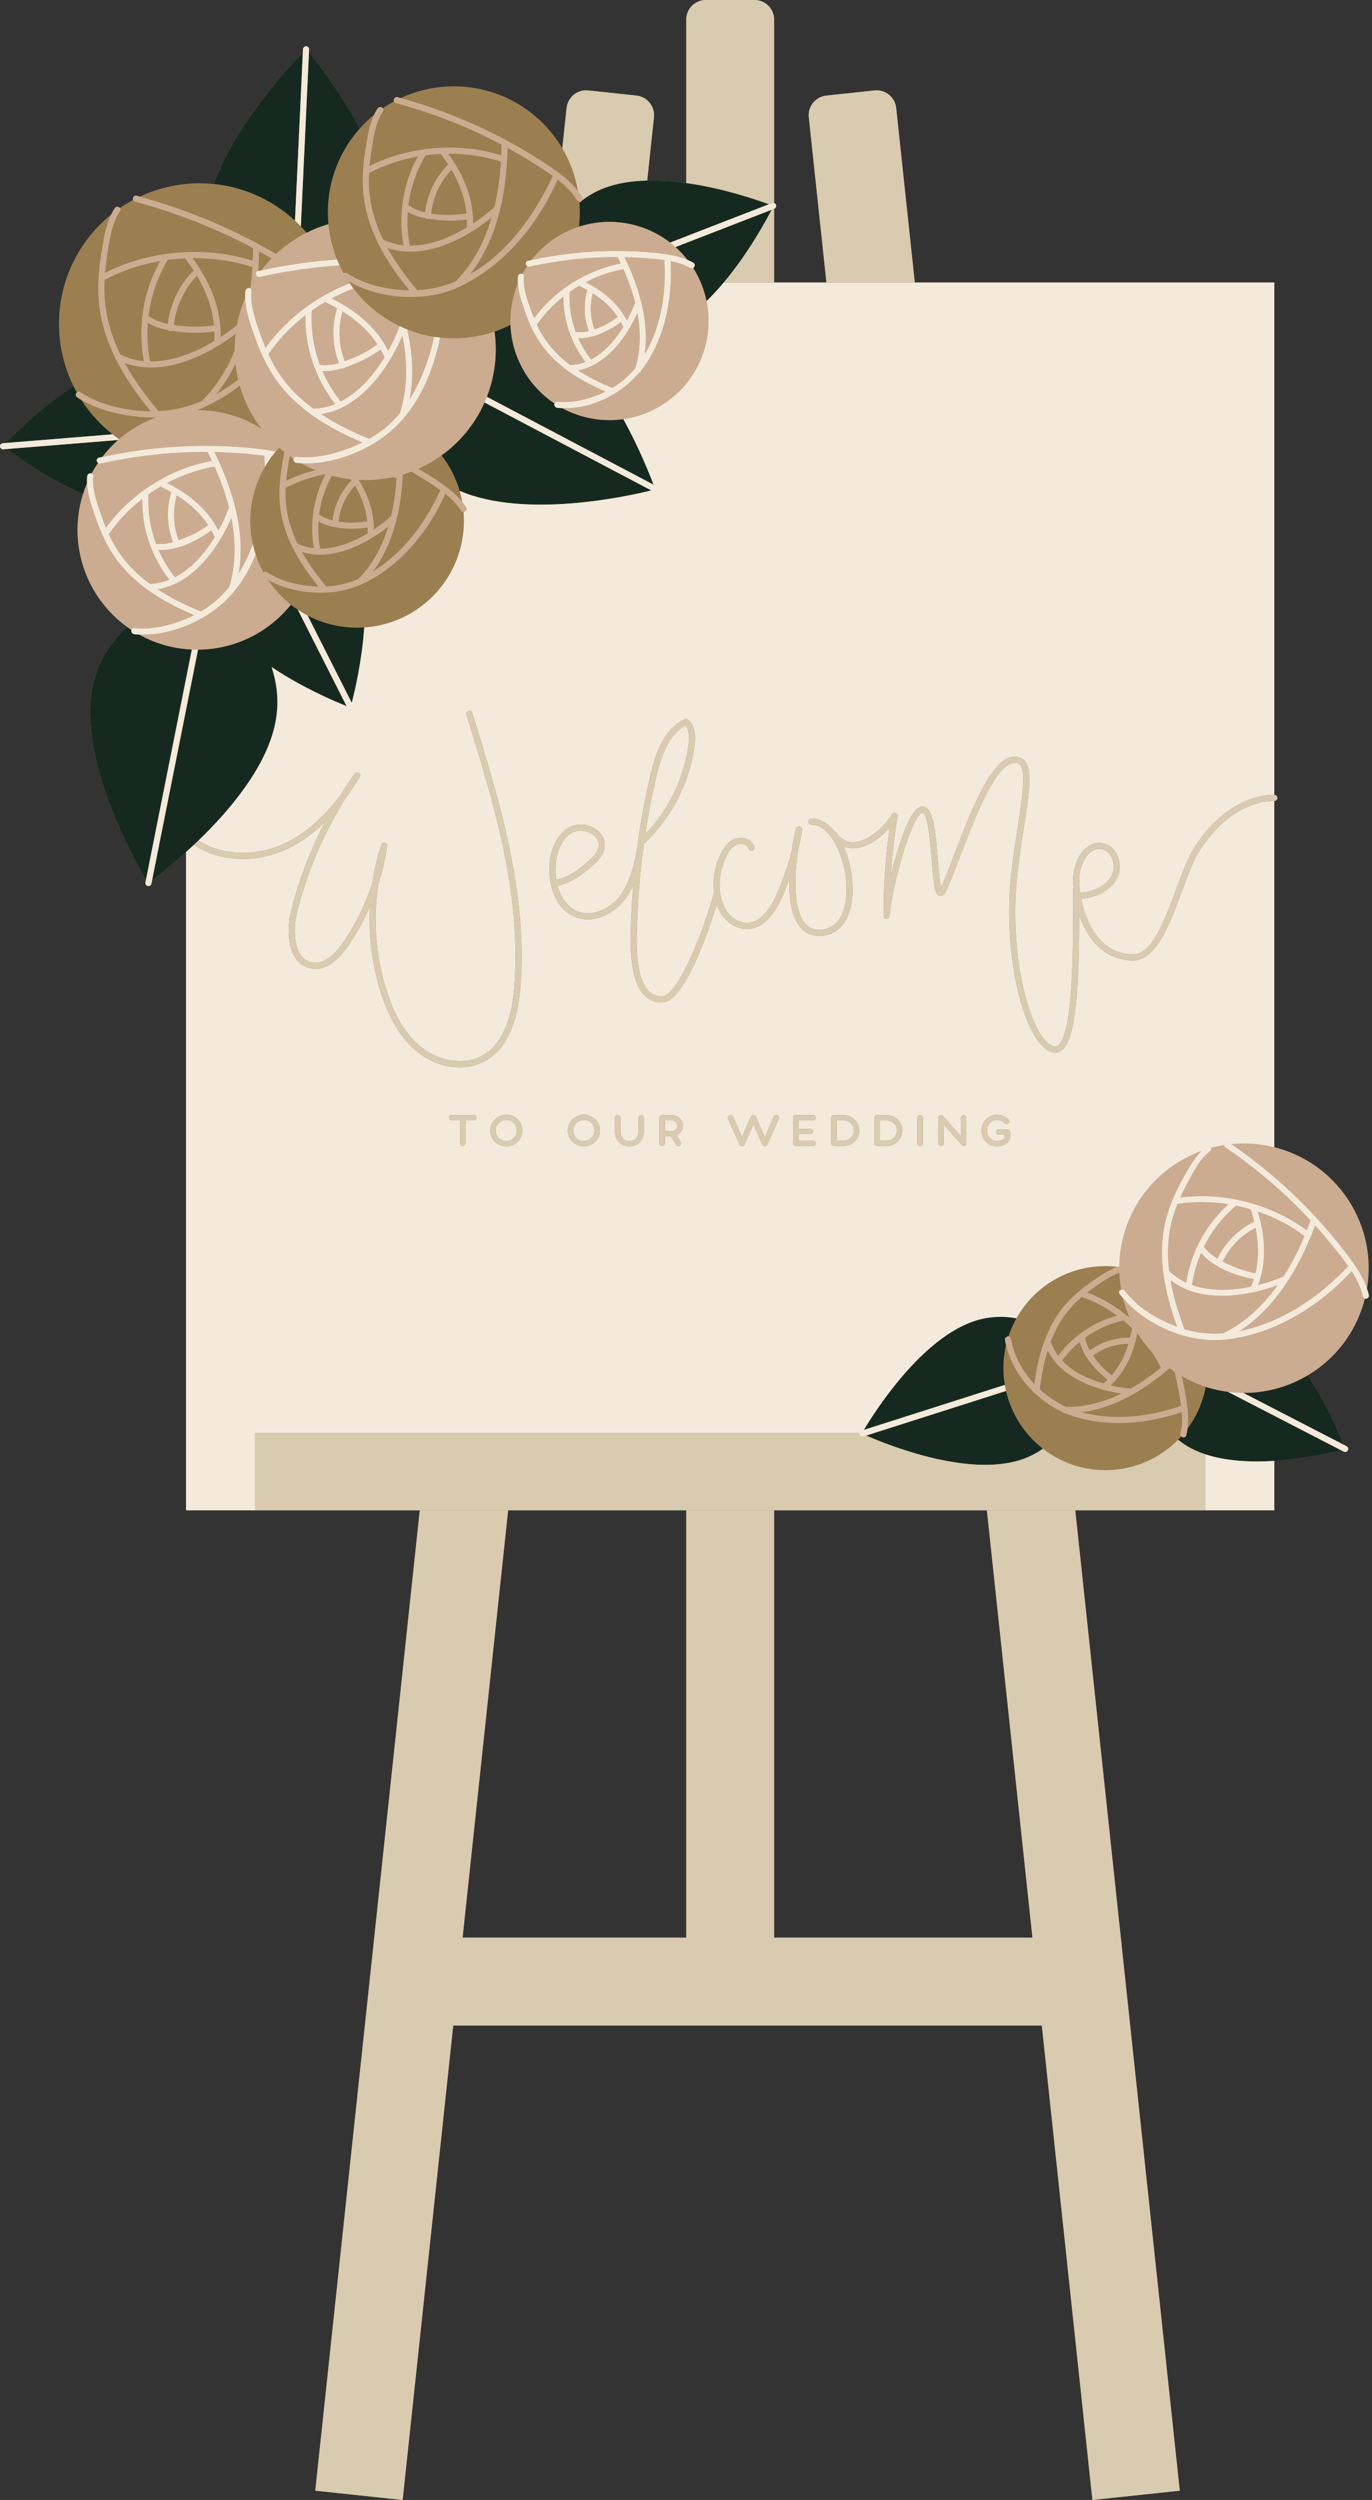<?xml version="1.0" encoding="UTF-8" standalone="no"?><svg xmlns="http://www.w3.org/2000/svg" xmlns:xlink="http://www.w3.org/1999/xlink" fill="#000000" height="817.7" preserveAspectRatio="xMidYMid meet" version="1" viewBox="-0.0 0.0 448.9 817.7" width="448.9" zoomAndPan="magnify"><rect x="-0.0" y="0.0" width="448.9" height="817.7" fill="#333333" stroke="none"/><g id="change1_1"><path d="M447.853,423.556c-0.167-0.72-0.373-1.422-0.607-2.11c1.608-9.724-0.279-20.054-6.096-28.955 c-5.844-8.942-14.602-14.827-24.205-17.237V261.982c0,0,0.001,0,0.001,0c0.552-0.001,0.999-0.45,0.998-1.002 c-0.001-0.552-0.435-0.977-1-0.997V92.402H299.306l-6.088-57.096c-0.378-3.54-3.554-6.105-7.094-5.727L270.36,31.26 c-3.54,0.378-6.105,3.554-5.727,7.094l5.763,54.048h-17.119V68.297l0.047-0.018c0.515-0.2,0.771-0.779,0.571-1.294 c-0.112-0.289-0.347-0.483-0.619-0.574V6.401c0-3.535-2.866-6.401-6.401-6.401h-15.944c-3.535,0-6.401,2.866-6.401,6.401v53.47 c-4.202-0.588-8.539-0.915-12.771-0.815l2.208-20.702c0.378-3.54-2.187-6.717-5.727-7.094l-15.764-1.681 c-3.54-0.378-6.717,2.187-7.094,5.727l-1.405,13.178c-2.586-4.38-6.021-8.357-10.292-11.656c-12.608-9.737-29.064-11.022-42.58-4.75 c-0.343-0.095-0.683-0.199-1.026-0.292c-0.911-0.246-1.431,0.719-1.161,1.387c-1.257,0.677-2.484,1.42-3.675,2.234 c-0.397-0.453-1.233-0.59-1.681,0.067c-0.438,0.643-0.806,1.339-1.146,2.053c-1.657,1.355-3.224,2.854-4.686,4.496 c-6.444-12.022-14.028-21.76-16.636-24.973l0.041-0.869c0.025-0.551-0.401-1.02-0.953-1.045c-0.518-0.008-1.02,0.4-1.045,0.953 l-0.051,1.102c-4.441,4.535-21.992,23.276-29.146,42.993c-8.266-0.833-16.652,0.586-24.209,4.128 c-0.339-0.094-0.676-0.197-1.016-0.289c-0.908-0.245-1.427,0.714-1.162,1.381c-1.472,0.788-2.908,1.655-4.298,2.61 c-0.398-0.45-1.231-0.585-1.679,0.069c-0.446,0.651-0.828,1.351-1.181,2.071c-2.735,2.212-5.265,4.763-7.508,7.668 c-11.095,14.365-12.361,33.212-4.846,48.467c-10.668,6.969-19.34,15.617-22.209,18.609l-0.908,0.074 c-0.551,0.044-0.961,0.527-0.916,1.077c0.042,0.523,0.48,0.919,0.996,0.919c0.027,0,0.054-0.001,0.082-0.003l1.103-0.089 c3.319,2.496,13.294,9.651,24.967,14.814c-0.482,1.558-0.884,3.159-1.175,4.807c-2.699,15.273,3.846,30.04,15.616,38.567 c-5.249,4.867-9.669,11.29-11.342,19.683c-4.7,23.585,13.523,56.269,17.502,63.035l-0.17,0.853 c-0.108,0.542,0.244,1.068,0.786,1.176c0.066,0.013,0.131,0.019,0.196,0.019c0.467,0,0.885-0.329,0.979-0.805l0.216-1.082 c1.949-1.469,6.12-4.72,11.102-9.221V494h76.483l-34.193,320.666l28.585,3.048l16.548-155.189H340.87l16.548,155.189l28.585-3.048 L351.81,494h65.135v-16.159c9.827-0.617,18.553-2.61,21.889-3.452l0.828,0.428c0.146,0.076,0.304,0.111,0.458,0.111 c0.362,0,0.712-0.197,0.89-0.542c0.253-0.491,0.061-1.094-0.43-1.347l-0.986-0.509c-1.388-3.574-5.479-13.425-11.701-22.701 c0.479-0.286,0.957-0.575,1.429-0.883c8.938-5.841,14.823-14.595,17.235-24.193C447.202,424.926,448.055,424.422,447.853,423.556z M224.529,633.778h-73.18L166.255,494h58.275V633.778z M253.277,633.778V494h69.623l14.905,139.778H253.277z" fill="#9c7f50"/></g><path d="M337.804 633.778L322.899 494 253.277 494 253.277 633.778z" fill="none"/><path d="M224.529 633.778L224.529 494 166.255 494 151.35 633.778z" fill="none"/><g id="change2_1"><path d="M36.839,142.062l-35.011,2.836c2.87-2.993,11.542-11.64,22.209-18.609c0.346,0.702,0.708,1.397,1.091,2.083 c-0.398,0.418-0.49,1.188,0.138,1.607c0.423,0.282,0.867,0.533,1.304,0.793C29.267,134.975,32.698,138.803,36.839,142.062z M29.997,154.856c0.633-1.185,1.324-2.33,2.068-3.433c-0.563-0.467-0.599-1.527,0.311-1.729c0.366-0.081,0.734-0.15,1.1-0.229 c1.553-2.02,3.292-3.875,5.19-5.544l-36.482,2.956c3.319,2.496,13.294,9.651,24.967,14.814c0.385-1.244,0.827-2.457,1.326-3.637 c-0.032-0.775-0.031-1.545,0.056-2.301C28.622,154.961,29.434,154.661,29.997,154.856z M193.774,136.914 c-3.53-0.624-6.819-1.805-9.806-3.423c-0.545-0.021-1.089-0.041-1.633-0.097c-0.781-0.08-1.081-0.866-0.902-1.43 c-8.521-5.689-14-15.218-14.405-25.686c-1.696,0.853-3.445,1.578-5.229,2.185c0.595,4.306,0.546,8.774-0.252,13.285 c-0.495,2.803-1.259,5.49-2.25,8.046l54.53,28.741c-1.223-3.273-4.624-11.886-9.874-21.445 C200.657,137.556,197.232,137.525,193.774,136.914z M144.476,148.943c2.724,3.51,4.7,7.458,5.909,11.604 c21.508,9.26,55.362,1.69,62.718-0.134l-54.576-28.765C155.415,138.672,150.509,144.59,144.476,148.943z M96.518,72.191 l2.566-55.001c-4.441,4.535-21.992,23.276-29.146,42.993c8.262,0.833,16.4,3.903,23.455,9.352 C94.486,70.38,95.522,71.271,96.518,72.191z M100.321,76.141c2.279-1.146,4.668-2.084,7.136-2.81 c-0.952-10.045,1.751-20.459,8.405-29.075c0.598-0.775,1.226-1.512,1.867-2.232c-6.444-12.022-14.028-21.76-16.636-24.973 l-2.659,57.008C99.087,74.736,99.716,75.431,100.321,76.141z M57.738,211.893c-4.422-0.781-8.533-2.285-12.248-4.354 c-0.529-0.026-1.058-0.055-1.58-0.11c-0.764-0.08-1.062-0.834-0.907-1.394c-0.478-0.315-0.95-0.637-1.412-0.972 c-5.249,4.867-9.669,11.29-11.342,19.683c-4.7,23.585,13.523,56.269,17.502,63.035l15.016-75.339 C61.102,212.364,59.424,212.191,57.738,211.893z M97.442,199.429c-0.666-0.445-1.326-0.907-1.969-1.404 c-0.105-0.081-0.204-0.168-0.308-0.251c-4.383,5.475-10.172,9.681-16.714,12.169c-4.288,1.631-8.9,2.517-13.652,2.541 l-15.039,75.458c1.949-1.469,6.12-4.72,11.102-9.221c0.843-0.762,1.706-1.555,2.588-2.385c0.492-0.463,0.989-0.939,1.49-1.422 c10.352-9.991,22.298-24.164,25.151-38.481c1.32-6.622,0.592-12.77-1.237-18.265c10.167,6.829,20.815,11.318,24.538,12.792 L97.442,199.429z M100.646,201.333l14.441,28.549c0.944-3.586,3.32-13.488,4.084-24.652 C112.883,205.653,106.466,204.384,100.646,201.333z M224.906,84.986c0.652,0.279,1.298,0.583,1.927,0.944 c0.761,0.436,0.528,1.36-0.046,1.714c2.091,3.296,3.585,6.975,4.381,10.865c1.98-1.937,3.864-3.997,5.634-6.106 c8.074-9.62,13.796-20.154,15.671-23.794L220.989,80.81C222.418,82.087,223.728,83.485,224.906,84.986z M224.529,59.871 c-4.202-0.588-8.539-0.915-12.771-0.815c-5.036,0.12-9.919,0.848-14.228,2.518c-3.058,1.185-5.681,2.795-7.949,4.666 c0.206,2.629,0.162,5.281-0.138,7.915c4.88-1.582,10.206-2.031,15.61-1.077c5.35,0.945,10.156,3.159,14.174,6.268l32.342-12.534 C247.791,65.409,236.752,61.58,224.529,59.871z M427.893,449.829c-6.6,3.941-13.901,5.806-21.117,5.758l32.819,16.942 C438.206,468.956,434.115,459.105,427.893,449.829z M394.498,453.618c-0.937,5.031-3.006,9.704-5.967,13.709 c-0.097,0.707-0.218,1.414-0.397,2.12c-0.216,0.85-1.166,0.862-1.659,0.398c-0.33,0.366-0.669,0.723-1.015,1.075 c1.34,1.088,2.827,2.078,4.484,2.933c1.385,0.715,2.862,1.309,4.395,1.819c6.902,2.295,15.073,2.642,22.606,2.169 c9.827-0.617,18.553-2.61,21.889-3.452l-37.096-19.15C399.282,454.917,396.858,454.377,394.498,453.618z M329.161,454.957 l-45.728,14.589c6.248,2.758,32.734,13.623,50.407,7.984c2.788-0.89,5.228-2.162,7.383-3.678 C335.29,469.244,330.917,462.656,329.161,454.957z M328.463,450.698c-0.356-3.697-0.086-7.307,0.708-10.736 c-0.125-0.53-0.249-1.059-0.341-1.595c-0.132-0.773,0.541-1.268,1.132-1.249c0.678-2.068,1.553-4.052,2.606-5.928 c-4.199-0.763-8.738-0.697-13.448,0.806c-17.672,5.638-32.972,29.834-36.469,35.701l46.121-14.714 C328.647,452.229,328.537,451.469,328.463,450.698z" fill="#162920"/></g><g id="change3_1"><path d="M60.02,176.127c-0.497,0.194-1.014,0.387-1.54,0.575c-1.811-4.61-2.017-9.907-0.661-14.665 c4.075,2.549,7.625,5.695,10.28,9.702C65.651,173.577,62.857,175.02,60.02,176.127z M88.497,149.377 c0.009,0.169,0.016,0.337,0.025,0.505c0.107-0.148,0.214-0.295,0.324-0.442C88.73,149.418,88.614,149.398,88.497,149.377z M71.472,173.545c1.393-2.535,2.549-5.103,3.451-7.523c-1.168-4.615-2.817-9.13-4.736-13.416c-5.35,0.934-10.617,2.784-15.522,5.379 C61.739,161.517,67.87,166.422,71.472,173.545z M65.625,147.84c-11.012,0.105-21.968,1.397-32.717,3.782 c-0.346,0.077-0.629-0.022-0.843-0.199c-0.744,1.103-1.436,2.248-2.068,3.433c0.34,0.117,0.589,0.415,0.535,0.895 c-0.492,4.308,1.285,9.034,2.679,13.041c0.451,1.297,0.938,2.578,1.462,3.84c8.09-11.183,21.062-19.428,34.653-21.894 c-0.462-0.978-0.936-1.942-1.42-2.891C67.145,147.844,66.385,147.833,65.625,147.84z M35.68,174.631 c-0.026,0.038-0.056,0.067-0.084,0.1c1.109,2.386,2.394,4.685,3.953,6.84c2.661,3.677,5.895,6.758,9.471,9.404 c2.242-0.068,4.369-0.541,6.375-1.34c-5.873-7.582-9.017-16.85-8.858-26.413C42.336,166.484,38.629,170.336,35.68,174.631z M52.539,159.168c-1.348,0.79-2.667,1.63-3.943,2.53c-0.293,5.549,0.553,11.052,2.463,16.176c0.068-0.003,0.129-0.022,0.202-0.011 c1.744,0.245,3.571-0.054,5.332-0.553c-1.964-5.168-2.204-11.046-0.55-16.326C54.907,160.341,53.737,159.735,52.539,159.168z M62.912,201.492c0.191-0.091,0.364-0.198,0.552-0.292c-5.313-2.259-10.493-4.92-15.141-8.278c-0.178-0.062-0.316-0.167-0.416-0.306 c-3.623-2.669-6.914-5.769-9.665-9.465c-3.058-4.108-5.16-8.716-6.853-13.524c-1.249-3.549-2.75-7.648-2.913-11.575 c-0.498,1.181-0.941,2.394-1.326,3.637c-0.482,1.558-0.884,3.159-1.175,4.807c-2.699,15.273,3.846,30.04,15.616,38.567 c0.462,0.335,0.934,0.657,1.412,0.972c0.102-0.371,0.398-0.659,0.907-0.606C50.344,206.104,57.14,204.247,62.912,201.492z M86.485,149.048c-1.652-0.233-3.318-0.401-4.971-0.554c-3.778-0.349-7.569-0.553-11.362-0.626 c5.985,12.038,10.297,26.258,7.951,39.703c0.424-0.69,0.844-1.386,1.24-2.112c1.327-2.432,2.439-4.945,3.375-7.513 c-1.857-8.375-0.629-17.374,3.908-25.155C86.608,151.541,86.557,150.294,86.485,149.048z M74.998,191.952 c2.246-7.325,2.174-15.016,0.694-22.529c-4.456,10.278-12.757,21.554-24.147,23.322c4.428,2.912,9.276,5.244,14.177,7.245 C69.362,197.842,72.402,195.146,74.998,191.952z M51.881,179.899c1.358,3.107,3.11,6.054,5.257,8.755 c0.036,0.046,0.063,0.093,0.091,0.14c5.341-2.745,9.733-7.744,13.028-13.151c-0.343-0.751-0.709-1.48-1.105-2.181 C64.466,176.956,57.784,180.226,51.881,179.899z M87.925,115.706c-0.037,0.053-0.077,0.098-0.119,0.141 c1.221,2.633,2.637,5.169,4.359,7.546c2.909,4.015,6.445,7.38,10.355,10.269c2.508-0.068,4.887-0.6,7.126-1.506 c-6.485-8.309-9.938-18.529-9.712-29.041C95.279,106.708,91.177,110.963,87.925,115.706z M105.519,121.388 c1.494,3.452,3.434,6.725,5.816,9.717c0.055,0.069,0.097,0.14,0.132,0.212c5.883-2.999,10.719-8.504,14.338-14.454 c-0.395-0.872-0.819-1.717-1.28-2.528c-2.877,2.128-6.097,3.769-9.429,5.065c-0.681,0.265-1.38,0.517-2.087,0.754 c-0.279,0.335-0.73,0.493-1.104,0.347C109.822,121.119,107.664,121.511,105.519,121.388z M140.467,116.207 c0.614-1.994,1.109-4.011,1.535-6.04c-2.964-0.469-5.893-1.275-8.736-2.406c1.704,7.533,2.209,15.266,0.782,22.756 C136.822,126.061,138.948,121.14,140.467,116.207z M101.997,101.6c-0.334,6.094,0.599,12.146,2.709,17.776 c0.086-0.009,0.167-0.028,0.262-0.014c1.935,0.278,3.971-0.059,5.929-0.62c-2.182-5.647-2.439-12.155-0.599-17.923 c-1.272-0.721-2.58-1.398-3.922-2.03C104.878,99.666,103.414,100.6,101.997,101.6z M114.565,117.472 c3.13-1.22,6.219-2.816,8.912-4.855c-2.927-4.445-6.87-7.926-11.39-10.737c-1.536,5.253-1.307,11.158,0.723,16.245 C113.409,117.912,113.999,117.692,114.565,117.472z M130.767,106.673c-2.598-1.24-5.108-2.764-7.479-4.595 c-2.949-2.277-5.496-4.88-7.647-7.712c-2.441,0.914-4.827,2.005-7.143,3.239c7.811,3.869,14.594,9.273,18.523,17.158 C128.528,112.041,129.781,109.282,130.767,106.673z M130.19,135.882c0.224-0.266,0.43-0.549,0.647-0.82 c2.616-8.205,2.524-16.853,0.824-25.288c-4.837,11.307-14.004,23.871-26.594,25.681c4.908,3.251,10.295,5.845,15.739,8.063 C124.334,141.499,127.579,138.981,130.19,135.882z M149.167,94.299c-10.556,4.55-25.181,3.572-35.239-2.372 c0.162,0.249,0.327,0.497,0.495,0.744c-10.929,4.207-20.815,11.717-27.539,21.084c-0.594-1.421-1.145-2.864-1.654-4.326 c-1.522-4.371-3.478-9.558-2.93-14.26c0.056-0.482-0.195-0.779-0.537-0.896c0.083-0.156,0.169-0.308,0.253-0.463 c0.26-2.159,0.456-4.318,0.586-6.46c-6.222-2.025-12.9-2.987-19.602-2.923c5.584,7.643,9.401,16.272,9.168,25.837 c1.9-1.246,3.698-2.566,5.362-3.909c0.587-3.094,1.496-6.046,2.685-8.832c0.14,4.418,1.886,9.068,3.301,13.047 c1.822,5.121,4.084,10.027,7.343,14.408c2.999,4.031,6.589,7.412,10.541,10.323c0.101,0.141,0.241,0.248,0.423,0.311 c5.126,3.706,10.846,6.634,16.71,9.114c-1.209,0.6-2.438,1.157-3.683,1.65c-5.589,2.213-11.837,3.686-17.874,3.045 c-0.518-0.055-0.813,0.244-0.91,0.624c-0.422-0.277-0.838-0.562-1.249-0.853c-0.276,1.375-0.482,2.751-0.686,4.041 c-0.211,1.34-0.386,2.686-0.513,4.035c3.022-1.487,6.232-2.65,9.548-3.479c-1.608-0.663-3.161-1.418-4.654-2.259 c10.876,0.597,23.03-4.446,30.765-11.774c7.92-7.504,12.518-18.46,14.736-29.321c6,0.649,12.079-0.03,17.785-1.971 c0.595,4.306,0.546,8.774-0.252,13.285c-0.495,2.803-1.259,5.49-2.25,8.046c-0.243,0.627-0.501,1.244-0.772,1.854 c-3.112,7.023-8.017,12.941-14.05,17.294c-2.362,1.704-4.891,3.175-7.558,4.37c2.136,1.271,4.241,2.594,6.305,3.978 c2.964,1.986,5.804,4.112,8.018,6.877c0.453,0.566,0.89,1.149,1.285,1.774c0.47,0.742-0.179,1.44-0.859,1.473 c-0.321,0.016-0.648-0.116-0.868-0.464c-1.354-2.139-3.13-3.876-5.081-5.422c-4.483,9.769-10.869,18.691-19.64,25.059 c-2.457,1.784-5.005,3.29-7.665,4.466c-0.018,0.017-0.033,0.036-0.051,0.054c-0.227,0.223-0.485,0.302-0.73,0.285 c-3.503,1.449-7.205,2.31-11.156,2.45c-0.115,0.03-0.23,0.031-0.349,0.008c-0.264,0.006-0.526,0.018-0.792,0.018 c-5.952-0.001-12.382-1.203-17.634-4.196c1.992,3.005,4.483,5.75,7.461,8.104c-4.383,5.475-10.172,9.681-16.714,12.169 c-4.288,1.631-8.9,2.517-13.652,2.541c-0.674,0.003-1.351-0.011-2.031-0.043c-1.666-0.078-3.344-0.251-5.029-0.549 c-4.422-0.781-8.533-2.285-12.248-4.354c9.943,0.479,20.991-4.12,28.068-10.801c4.434-4.187,7.733-9.557,10.102-15.365 c0.663,2.005,1.517,3.954,2.544,5.825c0.279-0.262,0.687-0.36,1.109-0.082c4.867,3.22,11.044,4.578,16.889,4.726 c-3.2-3.932-6.13-8.117-8.378-12.615c-0.169-0.157-0.255-0.343-0.267-0.543c-1.945-4.014-3.341-8.274-3.885-12.827 c-0.527-4.409-0.157-8.791,0.532-13.157c0.243-1.542,0.501-3.188,0.865-4.815c-0.589-0.464-1.166-0.94-1.728-1.433 c-0.382,0.408-0.756,0.826-1.122,1.255c-1.91-0.421-3.861-0.702-5.827-0.922c-5.908-0.662-11.858-0.972-17.802-0.952 c-11.134,0.038-22.232,1.293-33.113,3.63c1.553-2.02,3.292-3.875,5.19-5.544c0.102-0.089,0.2-0.182,0.303-0.271 c3.553-3.061,7.642-5.47,12.066-7.102c-2.402,0.037-4.805-0.104-7.162-0.39c-5.952-0.723-12.095-2.289-17.303-5.386 c-0.438-0.26-0.881-0.511-1.304-0.793c-0.628-0.419-0.536-1.188-0.138-1.607c0.279-0.292,0.706-0.415,1.147-0.12 c6.27,4.182,14.288,5.934,21.725,6.247c0.443,0.019,0.88,0.014,1.319,0.018c-4.382-5.322-8.409-11.006-11.459-17.137 c-0.17-0.16-0.254-0.35-0.264-0.553c-2.507-5.16-4.323-10.632-5.068-16.469c-0.74-5.803-0.286-11.575,0.607-17.33 c0.644-4.152,1.326-8.948,3.256-12.874c0.354-0.72,0.735-1.42,1.181-2.071c0.448-0.654,1.281-0.518,1.679-0.069 c0.245,0.277,0.326,0.673,0.048,1.078c-2.772,4.045-3.501,9.73-4.236,14.467c-0.293,1.886-0.53,3.779-0.692,5.674 c14.546-7.371,32.771-8.88,48.327-3.948c0.059-1.382,0.1-2.755,0.113-4.115c-0.983-0.522-1.965-1.047-2.957-1.551 c-11.383-5.789-23.348-10.34-35.674-13.669c-0.336-0.091-0.533-0.3-0.631-0.547c-0.265-0.668,0.254-1.627,1.162-1.381 c0.34,0.092,0.677,0.195,1.016,0.289c12.415,3.426,24.47,8.091,35.924,13.985c2.943,1.515,5.846,3.108,8.704,4.779 c2.975-2.77,6.331-5.108,9.963-6.935c2.279-1.146,4.668-2.084,7.136-2.81c0.375,3.954,1.317,7.848,2.81,11.555 c-8.319,0.589-16.59,1.777-24.747,3.537c1.042-1.365,2.156-2.667,3.347-3.889c-1.348-0.783-2.706-1.549-4.074-2.297 c-0.038,2.112-0.128,4.246-0.28,6.397c-0.028,0.006-0.057,0.011-0.085,0.018c-0.908,0.202-0.873,1.258-0.314,1.726 c0.214,0.179,0.498,0.279,0.846,0.202c8.614-1.914,17.352-3.176,26.146-3.759c0.416,0.897,0.859,1.782,1.341,2.651 c0.279-0.279,0.698-0.392,1.131-0.104c5.614,3.733,12.768,5.3,19.421,5.584c0.322,0.014,0.639,0.008,0.959,0.014 c-3.871-4.721-7.426-9.759-10.129-15.186c-0.164-0.157-0.247-0.342-0.258-0.54c-2.242-4.617-3.867-9.512-4.536-14.734 c-0.669-5.222-0.265-10.409,0.538-15.588c0.57-3.679,1.18-7.891,2.844-11.39c0.34-0.715,0.708-1.41,1.146-2.053 c0.448-0.657,1.284-0.52,1.681-0.067c0.243,0.277,0.322,0.672,0.046,1.076c-2.418,3.55-3.081,8.49-3.739,12.643 c-0.273,1.723-0.497,3.452-0.65,5.186c13.012-6.522,29.205-7.86,43.102-3.504c0.049-1.171,0.083-2.336,0.095-3.49 c-0.886-0.471-1.772-0.942-2.667-1.396c-10.175-5.169-20.869-9.228-31.883-12.206c-0.333-0.09-0.53-0.297-0.629-0.542 c-0.27-0.668,0.25-1.633,1.161-1.387c0.343,0.093,0.683,0.197,1.026,0.292c11.099,3.074,21.88,7.244,32.122,12.518 c5.368,2.764,10.586,5.82,15.619,9.156c3.783,2.507,7.485,5.165,10.267,8.739c0.459,0.59,0.9,1.198,1.304,1.841 c0.471,0.749-0.193,1.438-0.877,1.46c-0.315,0.01-0.634-0.108-0.85-0.45c-1.638-2.604-3.816-4.722-6.211-6.6 c-1.701,3.744-3.599,7.393-5.807,10.867c-6.506,10.242-15.626,19.338-26.799,24.366c-0.042,0.02-0.083,0.045-0.126,0.058 C149.553,94.119,149.363,94.215,149.167,94.299z M127.039,172.211c-7.744,6.16-18.669,11.37-28.286,8.293 c2.261,4.027,5.053,7.792,8.025,11.325c3.692-0.16,7.169-1.025,10.443-2.423C121.975,184.636,125.087,178.647,127.039,172.211z M104.737,179.411c0.003,0.015-0.003,0.027,0,0.043c5.29,0.016,10.751-2.093,15.536-4.96c0.035-0.669,0.044-1.331,0.027-1.986 c-5.059,0.784-11.654,0.633-16.101-1.989C104.007,173.466,104.176,176.45,104.737,179.411z M116.169,158.835 c-2.996,3.198-4.963,7.421-5.43,11.78c3.178,0.507,6.595,0.366,9.433-0.101C119.729,166.338,118.271,162.466,116.169,158.835z M131.811,155.21c-0.544,11.102-3.119,22.784-9.795,31.709c1.582-0.969,3.113-2.052,4.594-3.226 c7.768-6.157,13.399-14.442,17.474-23.394c-1.221-0.873-2.48-1.699-3.734-2.51c-1.889-1.221-3.809-2.393-5.755-3.521 C133.68,154.614,132.751,154.926,131.811,155.21z M117.382,156.969c3.032,4.937,4.959,10.327,4.931,16.234 c2.07-1.385,3.975-2.883,5.637-4.367c0.975-4.087,1.539-8.291,1.8-12.428c-0.385-0.122-0.769-0.245-1.158-0.357 C124.974,156.841,121.212,157.162,117.382,156.969z M108.57,155.601c-2.188,3.965-3.589,8.261-4.159,12.679 c1.255,0.882,2.755,1.505,4.373,1.928c0.591-4.898,2.832-9.619,6.301-13.13c-0.066-0.102-0.132-0.205-0.199-0.307 c-0.942-0.103-1.886-0.226-2.832-0.393C110.869,156.169,109.712,155.901,108.57,155.601z M93.506,159.547 c-0.016,0.009-0.031,0.006-0.048,0.014c-0.085,1.835-0.062,3.674,0.127,5.512c0.463,4.515,1.822,8.748,3.75,12.732 c1.732,0.836,3.535,1.327,5.374,1.533c-1.445-8.342-0.105-16.828,3.874-24.263C101.997,155.923,97.553,157.413,93.506,159.547z M39.373,115.964c2.47,1.222,5.056,1.915,7.696,2.164c-2.083-11.225-0.22-22.795,5.307-32.748c-6.313,1.1-12.427,3.125-17.955,6.056 c-0.07,0.037-0.138,0.041-0.207,0.061c-0.134,2.689-0.087,5.384,0.218,8.081C35.092,105.379,36.876,110.829,39.373,115.964z M55.038,107.983c-2.354-0.445-4.689-1.15-6.678-2.401c-0.312,4.096-0.095,8.246,0.694,12.345c0.021,0.108,0.007,0.203-0.002,0.3 c7.158,0.101,14.586-2.764,21.055-6.663c0.066-1.072,0.086-2.132,0.049-3.177c-3.863,0.618-7.843,0.571-11.716,0.109 c-0.728-0.087-1.473-0.19-2.221-0.307C55.814,108.366,55.32,108.298,55.038,107.983z M78.446,126.17 c-3.62,2.759-7.517,5.138-11.675,7.023c-0.037,0.017-0.073,0.04-0.111,0.052c-0.158,0.071-0.311,0.15-0.469,0.219 c-0.553,0.243-1.115,0.465-1.679,0.677c2.263,0,4.555,0.185,6.86,0.592c5.195,0.918,9.964,2.826,14.159,5.487 C82.341,136.038,79.926,131.276,78.446,126.17z M77.031,119.015c-1.736,3.539-3.835,6.872-6.315,9.935 c2.511-1.39,4.913-2.998,7.2-4.793C77.517,122.473,77.223,120.756,77.031,119.015z M40.81,118.745 c3.071,5.615,6.945,10.841,11.063,15.723c4.978-0.251,9.684-1.377,14.09-3.208c4.746-4.721,8.264-10.374,10.815-16.517 c-0.016-1.82,0.076-3.658,0.299-5.508C66.897,116.928,52.908,123.125,40.81,118.745z M70.028,106.388 c-0.557-5.787-2.623-11.159-5.585-16.165c-4.17,4.269-6.938,10.129-7.538,16.069c0.75,0.11,1.497,0.204,2.223,0.281 C62.728,106.952,66.445,106.994,70.028,106.388z M60.578,84.493c-1.894,0.088-3.785,0.25-5.664,0.502 c-3.389,5.657-5.529,11.915-6.331,18.36c0.034,0.019,0.067,0.035,0.101,0.059c1.806,1.314,4.005,2.063,6.252,2.534 c0.713-6.497,3.774-12.891,8.43-17.469C62.493,87.123,61.563,85.794,60.578,84.493z M153.766,89.739 c12.148-6.911,21.389-19.666,27.087-32.219c-1.709-1.228-3.488-2.366-5.24-3.487c-3.113-1.992-6.299-3.869-9.539-5.647 C165.79,62.702,162.784,78.309,153.766,89.739z M146.648,50.281c4.917,6.781,8.265,14.401,8.122,22.854 c2.575-1.702,4.941-3.556,6.988-5.391c1.169-4.893,1.842-9.928,2.145-14.874C158.414,51.099,152.543,50.246,146.648,50.281z M139.256,50.783c-3.001,5.034-4.902,10.586-5.624,16.305c0.01,0.007,0.019,0.01,0.029,0.017c1.535,1.109,3.413,1.88,5.445,2.391 c0.641-5.844,3.359-11.558,7.529-15.701c-0.756-1.171-1.561-2.322-2.412-3.45C142.562,50.423,140.904,50.564,139.256,50.783z M147.714,55.54c-3.695,3.84-6.126,9.055-6.641,14.359c3.901,0.646,8.13,0.466,11.552-0.119 C152.117,64.683,150.309,59.955,147.714,55.54z M134.041,80.174c0.013,0.068-0.003,0.125-0.002,0.189 c6.352,0.065,12.928-2.473,18.671-5.927c0.052-0.898,0.067-1.787,0.039-2.664c-3.443,0.533-6.98,0.488-10.431,0.075 c-0.638-0.076-1.29-0.167-1.945-0.27c-0.391,0.157-0.858,0.091-1.135-0.198c-2.047-0.391-4.072-1-5.824-2.061 C133.154,72.92,133.35,76.567,134.041,80.174z M125.345,78.367c2.151,1.054,4.399,1.659,6.692,1.89 c-1.807-9.98-0.175-20.219,4.684-29.086c-5.564,0.991-10.954,2.789-15.842,5.376c-0.047,0.025-0.091,0.024-0.138,0.041 c-0.115,2.378-0.074,4.761,0.197,7.143C121.528,68.914,123.119,73.781,125.345,78.367z M136.514,94.923 c4.42-0.228,8.6-1.226,12.516-2.85c5.792-5.776,9.536-13.096,11.838-20.952c-9.198,7.47-22.543,13.99-34.095,9.992 C129.492,86.037,132.894,90.627,136.514,94.923z M186.609,119.431c1.735-0.065,3.384-0.425,4.945-1.022 c-4.707-6.192-7.252-13.644-7.215-21.395c-3.338,2.635-6.294,5.72-8.665,9.16c-0.005,0.008-0.012,0.013-0.017,0.02 c0.895,1.912,1.928,3.754,3.175,5.487C181.012,114.711,183.669,117.25,186.609,119.431z M197.845,128.216 c0.091-0.043,0.173-0.094,0.263-0.138c-4.278-1.841-8.442-3.995-12.191-6.698c-0.173-0.061-0.307-0.164-0.406-0.298 c-2.991-2.206-5.71-4.768-7.987-7.82c-2.548-3.417-4.3-7.252-5.71-11.253c-1.008-2.863-2.188-6.129-2.395-9.296 c-0.857,2.1-1.512,4.318-1.923,6.643c-0.412,2.332-0.557,4.648-0.469,6.921c0.404,10.468,5.884,19.997,14.405,25.686 c0.112-0.353,0.409-0.621,0.902-0.57C187.596,131.932,193.116,130.452,197.845,128.216z M226.787,87.644 c-0.269,0.166-0.606,0.217-0.964,0.013c-2.013-1.152-4.183-1.821-6.415-2.257c0.566,11.168-1.305,22.564-7.15,32.252 c-0.758,1.256-1.615,2.465-2.556,3.618c-0.01,0.033-0.017,0.067-0.028,0.1c-0.109,0.339-0.34,0.533-0.603,0.625 c-2.258,2.607-4.946,4.899-7.925,6.736c-0.12,0.148-0.281,0.249-0.477,0.279c-5.055,3.007-10.87,4.711-16.702,4.482 c2.987,1.619,6.276,2.8,9.806,3.423c3.458,0.611,6.882,0.642,10.18,0.176c13.515-1.91,24.873-12.284,27.377-26.453 c0.732-4.144,0.633-8.241-0.163-12.128C230.373,94.619,228.878,90.94,226.787,87.644z M193.945,95.941 c-1.034,3.856-0.849,8.069,0.603,11.793c2.773-0.938,5.461-2.479,7.565-4.054C199.978,100.506,197.172,97.993,193.945,95.941z M193.404,117.573c4.309-2.256,7.852-6.29,10.529-10.661c-0.245-0.527-0.506-1.04-0.783-1.537 c-3.815,2.795-9.193,5.465-13.941,5.271c1.095,2.447,2.491,4.774,4.19,6.921C193.402,117.568,193.403,117.57,193.404,117.573z M189.489,93.494c-1.061,0.625-2.102,1.285-3.109,1.992c-0.216,4.498,0.459,8.939,1.983,13.086c1.369,0.159,2.817,0.032,4.274-0.298 c-1.582-4.263-1.784-9.029-0.467-13.391C191.299,94.394,190.405,93.931,189.489,93.494z M207.881,120.352 c1.778-5.858,1.776-11.977,0.667-17.974c-3.719,8.296-10.358,17.109-19.441,18.782c3.531,2.276,7.369,4.121,11.246,5.709 C203.296,125.121,205.768,122.941,207.881,120.352z M211.375,115.183c5.085-9.19,6.588-19.745,6.017-30.114 c-1.469-0.205-2.951-0.345-4.425-0.476c-2.877-0.255-5.762-0.404-8.649-0.465c4.776,9.702,8.198,21.011,6.596,31.829 C211.066,115.696,211.228,115.449,211.375,115.183z M207.803,98.973c-0.95-3.749-2.281-7.42-3.836-10.912 c-4.257,0.767-8.441,2.224-12.351,4.255c5.671,2.888,10.542,6.839,13.517,12.513C206.2,102.855,207.093,100.862,207.803,98.973z M173.743,101.478c0.31,0.88,0.638,1.75,0.989,2.61c6.71-9.105,17.249-15.801,28.372-17.894c-0.336-0.707-0.679-1.405-1.029-2.095 c-0.672-0.003-1.344-0.01-2.015-0.002c-9.017,0.102-17.979,1.172-26.782,3.12c-0.342,0.076-0.624-0.02-0.837-0.194 c-0.549,0.822-1.06,1.673-1.534,2.55c0.336,0.12,0.583,0.417,0.531,0.893C171.045,94.117,172.549,98.09,173.743,101.478z M173.86,85.057c8.929-1.899,18.024-2.93,27.157-2.967c4.944-0.02,9.895,0.232,14.808,0.787c3.137,0.354,6.209,0.878,9.081,2.108 c-1.177-1.501-2.488-2.899-3.917-4.176c-0.568-0.508-1.156-0.994-1.762-1.463c-4.018-3.109-8.823-5.323-14.174-6.268 c-5.404-0.955-10.73-0.506-15.61,1.077C183.287,76.152,177.846,79.959,173.86,85.057z M446.556,424.753 c-2.412,9.599-8.297,18.352-17.235,24.193c-0.471,0.308-0.95,0.597-1.429,0.883c-6.6,3.941-13.901,5.806-21.117,5.758 c-1.688-0.011-3.369-0.131-5.037-0.349c-2.457-0.321-4.88-0.861-7.24-1.62c-2.708-0.871-5.329-2.03-7.818-3.458 c0.488,2.201,0.928,4.414,1.303,6.637c0.592,3.512,1.028,7.026,0.548,10.53c-0.097,0.707-0.218,1.414-0.397,2.12 c-0.216,0.85-1.166,0.862-1.659,0.398c-0.231-0.218-0.371-0.531-0.269-0.93c0.589-2.32,0.658-4.675,0.473-7.028 c-11.423,3.811-23.848,5.041-35.489,1.37c-0.974-0.307-1.934-0.687-2.884-1.098c-0.013,0-0.025,0-0.038,0 c-0.309-0.012-0.539-0.141-0.7-0.323c-3.268-1.518-6.344-3.625-9.036-6.165c-0.082-0.05-0.15-0.112-0.208-0.189 c-4.436-4.251-7.779-9.675-9.154-15.521c-0.125-0.53-0.249-1.059-0.341-1.595c-0.132-0.773,0.541-1.268,1.132-1.249 c0.373,0.012,0.713,0.227,0.797,0.717c0.958,5.618,3.777,10.74,7.676,14.872c0.647-4.8,1.641-9.573,3.305-14.079 c0.012-0.19,0.078-0.353,0.187-0.486c1.408-3.687,3.27-7.188,5.782-10.364c2.668-3.372,5.935-6.089,9.447-8.534 c2.545-1.773,5.447-3.827,8.513-4.888c0.185-0.064,0.369-0.134,0.555-0.19c0.217-13.073,6.702-25.81,18.471-33.502 c2.67-1.745,5.472-3.125,8.345-4.175c-2.268,2.333-3.975,5.34-5.52,8.101c-2.316,4.138-4.412,8.469-5.717,13.04 c-1.732,6.067-1.962,12.202-1.243,18.268c-0.041,0.19-0.024,0.386,0.068,0.58c0.764,5.939,2.431,11.806,4.516,17.473 c-6.482-2.355-12.978-6.282-17.118-11.726c-0.316-0.415-0.794-0.489-1.195-0.364c-0.324-1.852-0.52-3.716-0.586-5.579 c-2.809,0.999-5.464,2.884-7.814,4.505c-0.92,0.635-1.818,1.297-2.698,1.979c5.003,1.9,9.723,4.743,13.867,8.281 c-0.919-2.111-1.648-4.27-2.188-6.456c7.432,8.69,20.448,14.378,31.7,13.703c12.447-0.747,24.348-6.433,34.025-14.059 c3.254-2.564,6.27-5.398,9.126-8.394c1.63,2.555,2.969,5.269,3.661,8.246C446.015,424.475,446.267,424.675,446.556,424.753z M372.669,436.797c-0.184-0.204-0.379-0.398-0.567-0.599c-1.184,5.881-3.456,11.328-7.507,15.68 c-0.055,0.074-0.118,0.139-0.188,0.194c-0.342,0.359-0.671,0.726-1.038,1.07c2.279,0.524,4.528,0.863,6.616,1.047 c3.469-1.982,6.754-4.324,9.799-6.837c-0.812-1.688-1.734-3.331-2.769-4.914c-1.501-1.633-2.894-3.402-4.147-5.32 C372.798,437.012,372.737,436.904,372.669,436.797z M347.525,444.991c-0.004,0.006-0.01,0.01-0.014,0.016 c3.433,3.667,8.435,6.08,13.527,7.534c0.469-0.4,0.919-0.811,1.348-1.235c-3.831-3.01-8-7.654-9.097-12.433 C351.14,440.648,349.198,442.692,347.525,444.991z M369.207,439.541c-4.139,0.025-8.308,1.387-11.619,3.876 c1.706,2.512,3.996,4.77,6.157,6.433C366.327,446.838,368.057,443.335,369.207,439.541z M367.537,431.908 c-4.537,1.023-8.772,2.926-12.477,5.593c0.217,1.422,0.75,2.843,1.492,4.217c3.793-2.761,8.499-4.283,13.196-4.17 c0.25-1.012,0.466-2.039,0.649-3.082C369.477,433.577,368.526,432.719,367.537,431.908z M343.804,438.772 c0.544,1.723,1.365,3.277,2.403,4.674c4.845-6.407,11.583-11.009,19.311-13.099c-3.554-2.605-7.454-4.702-11.546-6.115 c-0.01-0.003-0.015-0.011-0.025-0.015c-1.568,1.343-3.041,2.791-4.364,4.404C347.061,431.695,345.201,435.136,343.804,438.772z M340.213,454.463c2.575,2.345,5.519,4.276,8.654,5.697c6.309,0.135,12.386-1.568,18.035-4.337 c-9.282-1.386-19.961-5.564-24.099-14.17C341.503,445.807,340.723,450.151,340.213,454.463z M384.295,448.692 c-0.556-0.372-1.104-0.758-1.643-1.159c-8.153,7.052-18.094,13.106-28.853,14.392c10.847,2.865,22.162,1.484,32.663-2.07 c-0.231-1.746-0.561-3.484-0.887-5.199C385.196,452.658,384.766,450.67,384.295,448.692z M441.126,414.145 c-1.33-1.899-2.784-3.72-4.208-5.508c-2.125-2.669-4.343-5.264-6.631-7.795c-0.4,1.079-0.818,2.159-1.258,3.24 c-0.018,0.075-0.049,0.147-0.087,0.217c-4.936,12.068-12.395,23.979-23.374,31.065c2.254-0.454,4.498-1.071,6.726-1.824 C423.47,429.759,433.074,422.639,441.126,414.145z M387.623,434.779c4.185,1.269,8.378,1.635,12.548,1.335 c7.27-3.528,13.139-9.14,17.839-15.718c-2.378,0.86-4.924,1.617-7.553,2.202c-0.049,0.016-0.097,0.027-0.148,0.033 c-9.47,2.082-19.959,1.898-27.332-3.907c0.942,5.463,2.618,10.843,4.6,16.041C387.592,434.769,387.608,434.774,387.623,434.779z M386.152,391.693c14.323-1.857,29.774,2.148,41.403,10.717c0.425-1.077,0.834-2.153,1.219-3.227 c-0.78-0.839-1.565-1.674-2.362-2.497c-7.733-7.977-16.27-15.128-25.45-21.384c-0.295-0.201-0.425-0.48-0.444-0.763 c-1.421,0.228-2.835,0.53-4.238,0.912c0.095,0.385,0.004,0.825-0.392,1.119c-3.264,2.427-5.405,6.712-7.293,10.212 C387.728,388.393,386.905,390.028,386.152,391.693z M385.469,393.774c-0.073,0.011-0.135-0.007-0.203-0.009 c-0.697,1.725-1.306,3.485-1.779,5.295c-1.443,5.525-1.611,11.086-0.961,16.583c1.659,1.658,3.546,2.94,5.595,3.893 c1.503-9.886,6.412-18.968,13.817-25.643C396.43,393.02,390.831,392.95,385.469,393.774z M441.15,392.491 c-5.844-8.942-14.602-14.827-24.205-17.237c-4.563-1.145-9.316-1.499-14.039-1.026c9.198,6.358,17.777,13.59,25.519,21.664 c4,4.172,7.776,8.554,11.315,13.123c2.983,3.851,5.939,7.813,7.507,12.431C448.854,411.722,446.967,401.392,441.15,392.491z M419.947,417.521c2.687-4.196,4.955-8.686,6.847-13.216c-4.526-3.438-9.738-6.139-15.266-8.02c2.394,7.977,3,16.125,0.148,24.006 C414.631,419.539,417.44,418.576,419.947,417.521z M404.456,394.357c-4.453,3.751-8.024,8.324-10.551,13.439 c0.042,0.043,0.083,0.087,0.121,0.14c1.076,1.53,2.63,2.729,4.297,3.73c2.523-5.192,6.819-9.586,12.03-12.084 c-0.331-1.352-0.713-2.698-1.146-4.034C407.639,395.087,406.055,394.684,404.456,394.357z M400.051,412.627 c0.634,0.326,1.268,0.634,1.883,0.921c2.807,1.312,5.791,2.348,8.851,2.893c1.177-4.902,1.009-9.904,0.018-14.85 C406.185,403.966,402.267,407.924,400.051,412.627z M392.976,409.818c-1.425,3.321-2.433,6.838-2.967,10.487 c5.907,2.109,12.857,1.886,19.328,0.531c0.344-0.817,0.643-1.638,0.904-2.463C404.289,417.353,396.904,414.55,392.976,409.818z" fill="#ccac90"/></g><g id="change4_1"><path d="M225.252,243.677c-1.47,10.963-6.462,21.215-14.14,29.132c0.965-6.354,2.189-12.667,3.668-18.905 c1.544-6.513,3.882-13.522,9.494-16.54C225.333,238.609,225.653,240.684,225.252,243.677z M363.633,286.526 c0.963-1.754,0.986-4.138,0.062-6.073c-0.712-1.487-1.864-2.441-3.245-2.688c-0.272-0.049-0.541-0.073-0.807-0.073 c-1.071,0-2.079,0.396-3.007,1.184c-2.124,1.804-3.573,5.492-3.524,8.968c0.019,1.333,0.125,2.756,0.326,4.218 c0.077-0.029,0.159-0.049,0.244-0.058C355.903,291.762,361.319,290.743,363.633,286.526z M293.437,369.786 c0-1.827-1.48-3.308-3.307-3.308h-2.27v6.615h2.27C291.957,373.093,293.437,371.612,293.437,369.786z M192.751,281.458 c1.236-1.079,2.905-2.741,3.134-4.712c0.23-1.984-1.153-3.257-1.999-3.838c-1.157-0.797-2.57-1.21-3.923-1.21 c-0.931,0-1.832,0.196-2.602,0.597c-4.616,2.405-5.446,8.5-5.588,11.009c-0.083,1.457-0.002,3.003,0.256,4.533 C186.25,286.682,188.85,284.862,192.751,281.458z M416.945,477.841V494H351.81h-28.91h-69.623h-28.747h-58.275h-28.91H60.861 V278.722c0.843-0.762,1.706-1.555,2.588-2.385c8.007,5.401,19.617,6.2,29.728,1.71c4.615-2.05,8.987-5.087,13.088-9.084 c-4.756,9.126-8.432,18.78-10.98,28.856c-1.142,4.515-1.466,11.294,1.377,15.54c1.319,1.97,3.147,3.136,5.434,3.465 c4.076,0.589,8.061-1.919,11.84-7.449c2.759-4.037,5.133-8.347,7.089-12.84c-0.493,9.5,0.703,19.089,3.59,28.15 c2.816,8.837,6.725,15.174,11.948,19.371c4.137,3.324,9.104,5.059,13.835,5.059c2.941,0,5.791-0.67,8.293-2.045 c6.631-3.645,10.516-11.637,11.546-23.754c2.644-31.094-7.11-62.455-15.716-90.125c-0.164-0.528-0.728-0.822-1.252-0.658 c-0.527,0.164-0.822,0.725-0.658,1.252c8.552,27.495,18.245,58.658,15.633,89.361c-0.97,11.41-4.508,18.869-10.516,22.171 c-5.736,3.152-13.924,1.993-19.913-2.819c-4.908-3.943-8.603-9.968-11.296-18.419c-3.556-11.163-4.48-23.147-2.774-34.737 c1.33-4.114,2.32-8.335,2.946-12.604c0.076-0.514-0.255-1-0.761-1.119c-0.507-0.12-1.019,0.171-1.179,0.665 c-1.334,4.108-2.321,8.327-2.958,12.599c-2.235,6.864-5.443,13.417-9.508,19.366c-2.277,3.333-5.842,7.185-9.904,6.598 c-1.702-0.245-3.067-1.119-4.057-2.598c-2.319-3.462-2.223-9.495-1.1-13.937c3.328-13.162,8.609-25.59,15.736-37.049 c1.639-2.198,3.224-4.572,4.752-7.122c0.276-0.46,0.14-1.056-0.309-1.351c-0.45-0.294-1.05-0.182-1.362,0.255 c-1.659,2.321-3.238,4.686-4.737,7.093c-5.703,7.629-12.051,13.024-18.939,16.083c-9.34,4.148-19.998,3.507-27.427-1.304 c10.352-9.991,22.298-24.164,25.151-38.481c1.32-6.622,0.592-12.77-1.237-18.265c10.167,6.829,20.815,11.318,24.538,12.792 l0.411,0.813c0.176,0.348,0.528,0.549,0.894,0.549c0.151,0,0.306-0.035,0.45-0.108c0.493-0.249,0.69-0.851,0.441-1.343l-0.5-0.988 c0.944-3.586,3.32-13.488,4.084-24.652c9.638-0.648,18.965-5.257,25.334-13.504c5.567-7.208,7.877-15.901,7.163-24.313 c0.679-0.033,1.328-0.731,0.859-1.473c-0.396-0.625-0.832-1.208-1.285-1.774c-0.219-1.22-0.509-2.428-0.857-3.62 c21.508,9.26,55.362,1.69,62.718-0.134l0.768,0.405c0.149,0.078,0.308,0.115,0.465,0.115c0.359,0,0.707-0.194,0.886-0.534 c0.257-0.489,0.07-1.093-0.418-1.351l-0.975-0.514c-1.223-3.273-4.624-11.886-9.874-21.445c13.515-1.91,24.873-12.284,27.377-26.453 c0.732-4.144,0.633-8.241-0.163-12.128c1.98-1.937,3.864-3.997,5.634-6.106h16.474h17.119h28.91h117.639v167.58 c-0.001,0-0.002-0.001-0.002-0.001c-9.781,0.017-19.714,6.708-26.569,17.899c-1.866,3.045-3.601,7.738-5.438,12.708 c-3.736,10.105-7.971,21.56-14.104,21.563c-0.003,0-0.005,0-0.009,0c-10.245,0-15.376-9.393-17.065-18.154 c0.049,0.002,0.093,0,0.141-0.005c5.354-0.583,9.541-2.955,11.488-6.504c1.262-2.301,1.306-5.401,0.111-7.897 c-0.996-2.083-2.665-3.431-4.697-3.794c-1.964-0.35-3.85,0.188-5.46,1.556c-2.588,2.198-4.287,6.425-4.229,10.521 c0.011,0.782,0.054,1.595,0.124,2.425c-0.073,0.139-0.125,0.29-0.125,0.458l0.002,3.148c0.02,16.576,0.051,44.319-4.971,48.075 c-0.438,0.327-0.87,0.405-1.398,0.249c-6.558-1.939-13.433-23.529-12.468-48.456c0.286-7.375,1.524-15.319,2.616-22.329 c1.959-12.567,3.374-21.647-0.832-23.495c-1.357-0.596-2.77-0.597-4.203,0.002c-6.61,2.762-12.669,18.599-17.537,31.324 c-1.623,4.242-3.156,8.25-4.448,11.051c-0.411-1.767-0.72-5.58-0.977-8.766c-0.8-9.898-1.522-16.469-4.164-17.574 c-0.49-0.207-1.269-0.333-2.197,0.223c-3.23,1.935-6.751,12.498-9.048,22.105c0.417-6.471,1.15-12.925,2.196-19.301 c0.077-0.471-0.19-0.932-0.638-1.099c-0.444-0.164-0.951,0.006-1.201,0.413c-3.216,5.229-8.558,9.071-12.7,9.135 c-2.261,0.047-4.048-0.99-5.401-3.044c-0.147-0.224-0.371-0.366-0.614-0.421c-2.105-2.617-4.691-4.265-7.626-4.265 c-0.553,0-1,0.448-1,1s0.447,1,1,1c5.994,0,10.734,9.771,11.401,18.897c0.499,6.834-1.229,14.47-7.578,15.402 c-2.514,0.367-4.438-0.275-5.895-1.967c-4.011-4.662-3.498-15.944-2.387-23.63c0.561-2.311,1.038-4.644,1.405-7 c0.007-0.044-0.007-0.085-0.006-0.129c0.002-0.068,0.003-0.133-0.009-0.198c-0.012-0.065-0.033-0.123-0.056-0.183 c-0.023-0.059-0.045-0.115-0.079-0.168c-0.035-0.056-0.077-0.102-0.122-0.15c-0.043-0.045-0.084-0.088-0.135-0.125 c-0.055-0.04-0.116-0.068-0.18-0.097c-0.039-0.018-0.069-0.047-0.111-0.06c-0.023-0.007-0.046-0.001-0.069-0.007 c-0.024-0.006-0.043-0.021-0.068-0.025c-0.043-0.006-0.082,0.007-0.124,0.006c-0.073-0.002-0.142-0.003-0.212,0.011 c-0.059,0.011-0.111,0.03-0.166,0.051c-0.064,0.024-0.124,0.049-0.182,0.085c-0.054,0.034-0.098,0.074-0.145,0.118 c-0.046,0.043-0.09,0.086-0.128,0.138c-0.039,0.054-0.067,0.113-0.095,0.175c-0.018,0.04-0.048,0.07-0.061,0.113 c-0.438,1.438-1.029,4.116-1.501,7.373c-1.255,5.058-2.971,9.995-5.153,14.74c-2.521,5.481-5.506,8.417-8.87,8.727 c-2.28,0.21-4.769-0.901-6.484-2.902c-1.506-1.757-2.498-4.208-2.869-7.086c-0.512-3.984,0.211-8.17,2.036-11.787 c1.037-2.054,2.199-3.306,3.552-3.826c0.811-0.311,1.807-0.262,2.599,0.129c0.4,0.197,0.918,0.569,1.111,1.219 c0.157,0.53,0.713,0.831,1.243,0.674c0.53-0.157,0.832-0.713,0.674-1.243c-0.311-1.048-1.072-1.916-2.145-2.444 c-1.295-0.639-2.866-0.714-4.2-0.202c-1.839,0.707-3.351,2.274-4.621,4.792c-1.97,3.904-2.762,8.412-2.254,12.723 c-3.846,14.261-12.132,34.016-16.992,34.015c-1.818,0-3.285-0.616-4.485-1.882c-4.615-4.869-3.926-17.781-3.556-24.718 c0.037-0.68,0.07-1.307,0.096-1.87c0.281-6.163,0.822-12.326,1.59-18.464c0.109-0.53,0.217-1.06,0.322-1.578 c0.037-0.186,0.005-0.364-0.056-0.53c0.035-0.258,0.062-0.518,0.098-0.776c0.015-0.013,0.03-0.026,0.045-0.04 c9.029-8.441,14.906-19.837,16.549-32.088c0.552-4.122-0.146-6.922-2.136-8.562c-0.297-0.245-0.709-0.296-1.059-0.134 c-6.828,3.186-9.496,10.986-11.206,18.197c-1.965,8.29-3.469,16.712-4.532,25.186c-0.993,4.816-2.262,10.018-5.251,14.109 c-3.018,4.132-8.754,7.316-13.874,5.411c-3.521-1.312-5.686-4.643-6.714-8.359c4.625-1.25,7.514-3.258,11.603-6.826 c1.486-1.297,3.497-3.329,3.805-5.989c0.256-2.209-0.783-4.293-2.851-5.716c-2.578-1.775-6.028-2.072-8.583-0.739 c-5.526,2.879-6.499,9.819-6.661,12.669c-0.375,6.626,2.169,14.401,8.702,16.834c1.27,0.473,2.565,0.687,3.854,0.687 c4.855,0,9.597-3.046,12.333-6.792c1.021-1.398,1.836-2.904,2.529-4.459c-0.208,2.622-0.387,5.246-0.507,7.87 c-0.025,0.558-0.059,1.18-0.095,1.854c-0.386,7.237-1.105,20.708,4.102,26.201c1.576,1.663,3.573,2.505,5.936,2.506 c7.264,0,15.089-22.973,17.892-32.041c0.59,1.681,1.412,3.165,2.453,4.379c1.954,2.279,4.753,3.625,7.457,3.625 c0.244,0,0.488-0.011,0.73-0.034c4.126-0.379,7.661-3.704,10.502-9.882c0.939-2.043,1.787-4.124,2.561-6.23 c-0.093,6.102,0.749,12.243,3.687,15.659c1.582,1.838,3.627,2.764,6.096,2.764c0.517,0,1.053-0.041,1.606-0.122 c6.445-0.947,10.002-7.663,9.281-17.526c-0.295-4.034-1.291-8.12-2.844-11.589c0.963,0.383,2.007,0.576,3.12,0.568 c3.869-0.06,8.407-2.705,11.916-6.744c-1.361,9.531-2.038,19.206-2.014,28.819c0.001,0.533,0.421,0.972,0.954,0.997 c0.519,0.004,0.99-0.373,1.041-0.904c0.971-10.171,6.741-31.46,10.491-33.706c0.255-0.152,0.356-0.11,0.397-0.094 c1.716,0.718,2.514,10.588,2.941,15.891c0.709,8.764,1.058,11.018,2.612,11.294c1.213,0.22,1.871-1.197,2.15-1.801 c1.326-2.865,2.879-6.925,4.524-11.225c4.481-11.716,10.62-27.762,16.44-30.193c0.916-0.384,1.777-0.391,2.627-0.016 c2.798,1.229,1.203,11.461-0.339,21.356c-1.102,7.063-2.349,15.069-2.639,22.56c-0.929,23.979,5.696,48.025,13.899,50.451 c0.357,0.106,0.713,0.159,1.061,0.159c0.747,0,1.46-0.244,2.103-0.724c4.971-3.718,5.707-22.595,5.768-44.287 c2.675,7.822,8.217,14.86,17.715,14.859c0.003,0,0.008,0,0.011,0c7.523-0.004,12.015-12.152,15.977-22.87 c1.803-4.875,3.505-9.479,5.268-12.356c6.49-10.594,15.785-16.927,24.867-16.944v113.272c-4.563-1.145-9.316-1.499-14.039-1.026 c-0.312-0.216-0.619-0.439-0.932-0.653c-0.769-0.524-1.501,0.231-1.453,0.964c-1.421,0.228-2.835,0.53-4.238,0.912 c-0.15-0.609-0.767-1.08-1.401-0.608c-0.659,0.49-1.263,1.051-1.841,1.645c-2.873,1.05-5.675,2.429-8.345,4.175 c-11.769,7.692-18.254,20.429-18.471,33.502c-0.186,0.056-0.37,0.126-0.555,0.19c-2.34-0.279-4.743-0.321-7.185-0.085 c-11.31,1.09-20.748,7.709-25.917,16.92c-4.199-0.763-8.738-0.697-13.448,0.806c-17.672,5.638-32.972,29.834-36.469,35.701 l-0.88,0.281c-0.352,0.112-0.583,0.406-0.658,0.743H83.468v25.242h310.871v-18.291C401.24,477.967,409.411,478.313,416.945,477.841z M326.216,364.595c-2.826,0-5.117,2.324-5.117,5.191c0,2.867,2.291,5.191,5.117,5.191c1.454,0,2.844-0.598,3.835-1.635 c0.327-0.342,0.42-0.682,0.42-1.149v-1.89c0-0.5-0.405-0.905-0.905-0.905h-2.811c-0.479,0-0.867,0.389-0.867,0.868 s0.388,0.868,0.867,0.868h1.906v1.094c-0.626,0.626-1.49,1.014-2.445,1.014c-1.827,0-3.308-1.547-3.308-3.456 c0-1.909,1.48-3.456,3.308-3.456c0.937,0,1.786,0.389,2.421,1.06c0.161,0.171,0.391,0.277,0.645,0.277 c0.49,0,0.888-0.397,0.888-0.888c0-0.242-0.097-0.462-0.253-0.623C328.96,365.17,327.643,364.595,326.216,364.595z M307.003,373.924 c0,0.5,0.405,0.905,0.905,0.905c0.499,0,0.904-0.405,0.904-0.905v-6.012l5.672,6.418c0.147,0.297,0.455,0.501,0.81,0.501 c0.5,0,0.904-0.405,0.904-0.905v-8.276c0-0.5-0.404-0.905-0.904-0.905s-0.905,0.405-0.905,0.905v5.957l-5.741-6.481 c-0.039-0.055-0.083-0.104-0.133-0.149l-0.035-0.04l-0.005,0.005c-0.155-0.125-0.353-0.2-0.566-0.2c-0.5,0-0.905,0.405-0.905,0.905 V373.924z M300.147,373.924c0,0.5,0.405,0.905,0.905,0.905c0.499,0,0.904-0.405,0.904-0.905v-8.276c0-0.5-0.405-0.905-0.904-0.905 c-0.5,0-0.905,0.405-0.905,0.905V373.924z M286.052,373.924c0,0.5,0.405,0.905,0.905,0.905h3.175c2.825,0,5.115-2.258,5.115-5.042 c0-2.785-2.29-5.043-5.116-5.043h-3.174c-0.5,0-0.905,0.405-0.905,0.905V373.924z M271.955,373.924c0,0.5,0.405,0.905,0.905,0.905 h3.175c2.825,0,5.115-2.258,5.115-5.042c0-2.785-2.29-5.043-5.116-5.043h-3.174c-0.5,0-0.905,0.405-0.905,0.905V373.924z M259.491,373.924c0,0.5,0.405,0.905,0.905,0.905h5.643c0.479,0,0.868-0.389,0.868-0.868s-0.389-0.868-0.868-0.868h-4.738v-2.143 h3.849c0.479,0,0.868-0.389,0.868-0.868s-0.389-0.868-0.868-0.868h-3.849v-2.736h4.738c0.479,0,0.868-0.389,0.868-0.868 s-0.389-0.868-0.868-0.868h-5.643c-0.5,0-0.905,0.405-0.905,0.905V373.924z M238.216,365.974l3.725,8.393 c0.151,0.34,0.485,0.543,0.834,0.541s0.683-0.201,0.834-0.541l2.899-6.532l2.899,6.532c0.151,0.34,0.485,0.543,0.835,0.541 s0.683-0.201,0.834-0.541l3.726-8.393c0.202-0.457-0.007-0.991-0.465-1.192c-0.457-0.201-0.991,0.006-1.192,0.464l-2.903,6.616 l-2.903-6.616c-0.149-0.339-0.481-0.541-0.83-0.541c-0.349,0-0.681,0.201-0.83,0.541l-2.903,6.616l-2.903-6.616 c-0.201-0.458-0.735-0.665-1.192-0.464S238.014,365.517,238.216,365.974z M215.733,373.924c0,0.5,0.405,0.905,0.905,0.905 s0.905-0.405,0.905-0.905v-2.269h1.931l1.724,2.787c0.263,0.425,0.82,0.556,1.245,0.293c0.425-0.263,0.556-0.82,0.293-1.245 l-1.327-2.146c1.204-0.544,2.037-1.748,2.037-3.152c0-1.905-1.555-3.449-3.485-3.449h-3.322c-0.5,0-0.905,0.405-0.905,0.905V373.924 z M201.192,370.305c0,2.58,2.125,4.672,4.746,4.672s4.746-2.092,4.746-4.672v-4.657c0-0.5-0.405-0.905-0.905-0.905 c-0.5,0-0.904,0.405-0.904,0.905v4.657c0,1.622-1.315,2.937-2.937,2.937s-2.937-1.315-2.937-2.937v-4.657 c0-0.5-0.405-0.905-0.905-0.905s-0.905,0.405-0.905,0.905V370.305z M185.761,369.786c0,2.867,2.357,5.191,5.266,5.191 c2.908,0,5.265-2.324,5.265-5.191c0-2.867-2.357-5.191-5.265-5.191C188.118,364.595,185.761,366.919,185.761,369.786z M160.388,369.786c0,2.867,2.357,5.191,5.266,5.191c2.908,0,5.265-2.324,5.265-5.191c0-2.867-2.357-5.191-5.265-5.191 C162.745,364.595,160.388,366.919,160.388,369.786z M146.885,365.611c0,0.479,0.389,0.868,0.868,0.868h2.751v7.445 c0,0.5,0.405,0.905,0.905,0.905c0.5,0,0.905-0.405,0.905-0.905v-7.445h2.751c0.479,0,0.868-0.389,0.868-0.868 s-0.389-0.868-0.868-0.868h-7.312C147.274,364.743,146.885,365.132,146.885,365.611z M191.026,373.242 c1.908,0,3.456-1.547,3.456-3.456c0-1.909-1.547-3.456-3.456-3.456c-1.909,0-3.456,1.547-3.456,3.456 C187.57,371.694,189.118,373.242,191.026,373.242z M279.342,369.786c0-1.827-1.481-3.308-3.308-3.308h-2.27v6.615h2.27 C277.86,373.093,279.342,371.612,279.342,369.786z M221.637,368.195c0-0.948-0.748-1.717-1.676-1.717h-2.417v3.441h2.417 C220.889,369.92,221.637,369.151,221.637,368.195z M165.653,373.242c1.908,0,3.456-1.547,3.456-3.456 c0-1.909-1.547-3.456-3.456-3.456c-1.909,0-3.456,1.547-3.456,3.456C162.197,371.694,163.745,373.242,165.653,373.242z M38.969,143.649c-0.606-0.424-1.207-0.861-1.799-1.318c-0.113-0.087-0.219-0.181-0.331-0.269l-35.011,2.836l-0.908,0.074 c-0.551,0.044-0.961,0.527-0.916,1.077c0.042,0.523,0.48,0.919,0.996,0.919c0.027,0,0.054-0.001,0.082-0.003l1.103-0.089 l36.482-2.956C38.768,143.831,38.866,143.738,38.969,143.649z M159.298,129.794c-0.243,0.627-0.501,1.244-0.772,1.854l54.576,28.765 l0.768,0.405c0.149,0.078,0.308,0.115,0.465,0.115c0.359,0,0.707-0.194,0.886-0.534c0.257-0.489,0.07-1.093-0.418-1.351 l-0.975-0.514L159.298,129.794z M98.433,74.058l2.659-57.008l0.041-0.869c0.025-0.551-0.401-1.02-0.953-1.045 c-0.518-0.008-1.02,0.4-1.045,0.953l-0.051,1.102l-2.566,55.001C97.176,72.799,97.817,73.419,98.433,74.058z M64.798,212.485 c-0.674,0.003-1.351-0.011-2.031-0.043l-15.016,75.339l-0.17,0.853c-0.108,0.542,0.244,1.068,0.786,1.176 c0.066,0.013,0.131,0.019,0.196,0.019c0.467,0,0.885-0.329,0.979-0.805l0.216-1.082L64.798,212.485z M97.442,199.429l15.949,31.531 l0.411,0.813c0.176,0.348,0.528,0.549,0.894,0.549c0.151,0,0.306-0.035,0.45-0.108c0.493-0.249,0.69-0.851,0.441-1.343l-0.5-0.988 l-14.441-28.549C99.555,200.761,98.486,200.127,97.442,199.429z M252.602,66.414l-1.032,0.4l-32.342,12.534 c0.605,0.468,1.193,0.955,1.762,1.463l31.485-12.201l0.803-0.311l0.047-0.018c0.515-0.2,0.771-0.779,0.571-1.294 c-0.112-0.289-0.347-0.483-0.619-0.574C253.063,66.339,252.829,66.326,252.602,66.414z M88.522,149.882 c-0.008-0.169-0.015-0.337-0.025-0.505c-0.667-0.124-1.338-0.234-2.012-0.329c0.071,1.246,0.122,2.494,0.142,3.742 C87.205,151.8,87.837,150.83,88.522,149.882z M73.558,196.738c4.434-4.187,7.733-9.557,10.102-15.365 c-0.373-1.127-0.685-2.272-0.941-3.428c-0.937,2.568-2.048,5.081-3.375,7.513c-0.396,0.726-0.816,1.422-1.24,2.112 c-0.322,1.843-0.763,3.671-1.348,5.477c-0.396,1.221-2.326,0.696-1.929-0.532c0.061-0.188,0.113-0.376,0.171-0.564 c-2.596,3.194-5.636,5.891-9.276,8.038c0.121,0.049,0.242,0.101,0.364,0.151c1.18,0.477,0.661,2.411-0.532,1.929 c-0.699-0.283-1.396-0.573-2.091-0.868c-0.188,0.094-0.361,0.201-0.552,0.292c-5.772,2.755-12.568,4.612-19.001,3.937 c-0.509-0.053-0.805,0.235-0.907,0.606c-0.155,0.561,0.144,1.314,0.907,1.394c0.522,0.055,1.051,0.084,1.58,0.11 C55.434,208.018,66.481,203.419,73.558,196.738z M32.908,151.622c10.749-2.385,21.705-3.677,32.717-3.782 c0.76-0.007,1.52,0.003,2.28,0.007c-0.069-0.136-0.137-0.273-0.207-0.408c-0.589-1.143,1.137-2.154,1.727-1.009 c0.245,0.476,0.487,0.956,0.727,1.438c3.793,0.073,7.584,0.277,11.362,0.626c1.654,0.153,3.319,0.321,4.971,0.554 c0.674,0.095,1.345,0.205,2.012,0.329c0.116,0.022,0.233,0.041,0.349,0.063c0.111-0.148,0.214-0.3,0.328-0.448 c0.339-0.439,0.689-0.865,1.044-1.284c-1.91-0.421-3.861-0.702-5.827-0.922c-5.908-0.662-11.858-0.972-17.802-0.952 c-11.134,0.038-22.232,1.293-33.113,3.63c-0.366,0.079-0.734,0.148-1.1,0.229c-0.91,0.202-0.874,1.262-0.311,1.729 C32.279,151.6,32.562,151.699,32.908,151.622z M48.67,190.989c0.118-0.001,0.233-0.012,0.35-0.015 c-3.576-2.646-6.811-5.727-9.471-9.404c-1.56-2.155-2.844-4.454-3.953-6.84c-0.764,0.878-2.347-0.084-1.643-1.109 c0.23-0.335,0.481-0.659,0.72-0.989c-0.524-1.263-1.011-2.543-1.462-3.84c-1.394-4.007-3.17-8.733-2.679-13.041 c0.055-0.48-0.195-0.778-0.535-0.895c-0.563-0.195-1.375,0.106-1.465,0.895c-0.086,0.756-0.088,1.526-0.056,2.301 c0.162,3.927,1.663,8.027,2.913,11.575c1.693,4.808,3.794,9.416,6.853,13.524c2.751,3.695,6.042,6.796,9.665,9.465 C47.491,192.042,47.74,191,48.67,190.989z M65.554,202.069c1.193,0.483,1.711-1.451,0.532-1.929 c-0.121-0.049-0.242-0.101-0.364-0.151c-4.901-2-9.749-4.333-14.177-7.245c-0.938,0.146-1.896,0.234-2.875,0.244 c-0.132,0.001-0.242-0.03-0.347-0.067c4.648,3.358,9.827,6.018,15.141,8.278C64.159,201.496,64.856,201.786,65.554,202.069z M46.536,163.22c0.011-0.675,0.037-1.351,0.082-2.029c0.084-1.28,2.084-1.285,2,0c-0.011,0.169-0.013,0.337-0.022,0.506 c1.276-0.9,2.595-1.74,3.943-2.53c-0.063-0.03-0.124-0.061-0.188-0.091c-1.166-0.547-0.149-2.27,1.009-1.727 c0.438,0.206,0.872,0.419,1.304,0.634c4.904-2.594,10.171-4.444,15.522-5.379c-0.281-0.628-0.57-1.249-0.861-1.867 c-13.591,2.465-26.563,10.711-34.653,21.894c-0.239,0.33-0.489,0.653-0.72,0.989c-0.704,1.026,0.878,1.987,1.643,1.109 c0.028-0.033,0.058-0.062,0.084-0.1C38.629,170.336,42.336,166.484,46.536,163.22z M70.152,147.868 c-0.24-0.483-0.482-0.963-0.727-1.438c-0.59-1.144-2.316-0.134-1.727,1.009c0.07,0.135,0.138,0.272,0.207,0.408 c0.484,0.949,0.958,1.914,1.42,2.891c0.292,0.618,0.58,1.239,0.861,1.867c1.918,4.286,3.568,8.801,4.736,13.416 c0.012-0.031,0.025-0.063,0.036-0.095c0.444-1.198,2.376-0.677,1.929,0.532c-0.36,0.972-0.761,1.963-1.195,2.964 c1.481,7.513,1.552,15.203-0.694,22.529c-0.058,0.188-0.11,0.377-0.171,0.564c-0.397,1.227,1.533,1.753,1.929,0.532 c0.585-1.806,1.026-3.634,1.348-5.477C80.45,174.127,76.137,159.907,70.152,147.868z M51.881,179.899 c-0.387-0.021-0.772-0.054-1.151-0.108c-1.198-0.168-0.775-1.866,0.329-1.917c-1.911-5.124-2.757-10.627-2.463-16.176 c0.009-0.169,0.01-0.337,0.022-0.506c0.084-1.285-1.916-1.28-2,0c-0.044,0.677-0.07,1.354-0.082,2.029 c-0.159,9.563,2.985,18.831,8.858,26.413c0.624-0.249,1.235-0.531,1.835-0.839c-0.027-0.047-0.054-0.095-0.091-0.14 C54.991,185.953,53.239,183.005,51.881,179.899z M51.545,192.745c11.39-1.768,19.691-13.044,24.147-23.322 c0.434-1,0.835-1.992,1.195-2.964c0.448-1.209-1.484-1.73-1.929-0.532c-0.012,0.031-0.024,0.063-0.036,0.095 c-0.902,2.42-2.057,4.988-3.451,7.523c0.262,0.518,0.511,1.047,0.746,1.588c0.507,1.17-1.217,2.188-1.727,1.009 c-0.074-0.17-0.157-0.332-0.233-0.499c-3.295,5.407-7.687,10.406-13.028,13.151c-0.6,0.308-1.211,0.591-1.835,0.839 c-2.005,0.799-4.133,1.273-6.375,1.34c-0.117,0.004-0.232,0.014-0.35,0.015c-0.93,0.01-1.179,1.053-0.763,1.628 c0.1,0.138,0.238,0.243,0.416,0.306c0.105,0.037,0.215,0.068,0.347,0.067C49.65,192.979,50.607,192.891,51.545,192.745z M54.665,157.985c-0.432-0.216-0.866-0.429-1.304-0.634c-1.159-0.543-2.175,1.18-1.009,1.727c0.063,0.03,0.125,0.061,0.188,0.091 c1.199,0.567,2.368,1.172,3.505,1.815c0.064-0.203,0.108-0.411,0.177-0.612c0.417-1.212,2.348-0.688,1.929,0.532 c-0.128,0.371-0.222,0.754-0.33,1.133c4.075,2.549,7.625,5.695,10.28,9.702c0.209-0.157,0.432-0.297,0.635-0.46 c0.995-0.798,2.419,0.609,1.414,1.414c-0.321,0.257-0.654,0.514-0.998,0.77c0.396,0.701,0.763,1.43,1.105,2.181 c0.076,0.168,0.16,0.329,0.233,0.499c0.51,1.178,2.234,0.161,1.727-1.009c-0.234-0.542-0.484-1.07-0.746-1.588 C67.87,166.422,61.739,161.517,54.665,157.985z M56.593,177.31c0.641-0.182,1.271-0.389,1.887-0.609 c-1.811-4.61-2.017-9.907-0.661-14.665c0.108-0.379,0.202-0.762,0.33-1.133c0.42-1.22-1.511-1.743-1.929-0.532 c-0.069,0.201-0.113,0.41-0.177,0.612C54.389,166.264,54.629,172.141,56.593,177.31z M60.02,176.127 c-0.497,0.194-1.014,0.387-1.54,0.575c-0.616,0.22-1.246,0.427-1.887,0.609c-1.761,0.499-3.588,0.798-5.332,0.553 c-0.073-0.01-0.134,0.008-0.202,0.011c-1.105,0.051-1.527,1.749-0.329,1.917c0.38,0.053,0.764,0.086,1.151,0.108 c5.903,0.327,12.585-2.943,17.27-6.437c0.343-0.256,0.677-0.513,0.998-0.77c1.004-0.805-0.419-2.212-1.414-1.414 c-0.203,0.163-0.427,0.303-0.635,0.46C65.651,173.577,62.857,175.02,60.02,176.127z M134.048,130.517 c-0.339,1.779-0.781,3.545-1.348,5.291c-0.397,1.221-2.327,0.695-1.929-0.532c0.023-0.071,0.042-0.143,0.065-0.214 c-0.218,0.272-0.423,0.555-0.647,0.82c-2.611,3.098-5.856,5.617-9.384,7.635c0.108,0.044,0.216,0.09,0.324,0.134 c1.18,0.477,0.661,2.411-0.532,1.929c-0.69-0.279-1.378-0.564-2.065-0.854c-1.209,0.6-2.438,1.157-3.683,1.65 c-5.589,2.213-11.837,3.686-17.874,3.045c-0.518-0.055-0.813,0.244-0.91,0.624c-0.143,0.558,0.155,1.296,0.91,1.376 c0.508,0.054,1.022,0.08,1.536,0.108c10.876,0.597,23.03-4.446,30.765-11.774c7.92-7.504,12.518-18.46,14.736-29.321 c-0.672-0.073-1.343-0.161-2.012-0.267c-0.426,2.029-0.921,4.046-1.535,6.04C138.948,121.14,136.822,126.061,134.048,130.517z M85.519,88.422c-0.335,0.072-0.672,0.136-1.007,0.21c-0.028,0.006-0.057,0.011-0.085,0.018c-0.908,0.202-0.873,1.258-0.314,1.726 c0.214,0.179,0.498,0.279,0.846,0.202c8.614-1.914,17.352-3.176,26.146-3.759c-0.296-0.639-0.576-1.283-0.838-1.934 C101.947,85.474,93.676,86.663,85.519,88.422z M80.3,95.168c-0.09,0.773-0.111,1.561-0.085,2.354 c0.14,4.418,1.886,9.068,3.301,13.047c1.822,5.121,4.084,10.027,7.343,14.408c2.999,4.031,6.589,7.412,10.541,10.323 c-0.413-0.576-0.163-1.614,0.765-1.623c0.119-0.001,0.235-0.012,0.354-0.015c-3.909-2.889-7.445-6.254-10.355-10.269 c-1.722-2.377-3.138-4.913-4.359-7.546c-0.776,0.81-2.301-0.14-1.608-1.15c0.219-0.32,0.459-0.627,0.685-0.943 c-0.594-1.421-1.145-2.864-1.654-4.326c-1.522-4.371-3.478-9.558-2.93-14.26c0.056-0.482-0.195-0.779-0.537-0.896 C81.201,94.081,80.392,94.381,80.3,95.168z M121.13,143.651c-0.108-0.044-0.216-0.09-0.324-0.134 c-5.445-2.217-10.832-4.811-15.739-8.063c-0.948,0.136-1.914,0.214-2.9,0.223c-0.13,0.001-0.238-0.031-0.342-0.066 c5.126,3.706,10.846,6.634,16.71,9.114c0.687,0.29,1.375,0.575,2.065,0.854C121.791,146.062,122.31,144.128,121.13,143.651z M87.807,115.847c0.041-0.043,0.082-0.088,0.119-0.141c3.252-4.743,7.354-8.999,12.008-12.591c0.014-0.671,0.041-1.342,0.086-2.015 c0.085-1.28,2.085-1.285,2,0c-0.011,0.167-0.012,0.334-0.022,0.5c1.417-1.001,2.881-1.934,4.378-2.811 c-0.05-0.024-0.1-0.049-0.15-0.073c-1.166-0.546-0.149-2.27,1.009-1.727c0.425,0.199,0.845,0.406,1.264,0.614 c2.316-1.234,4.702-2.324,7.143-3.239c-0.422-0.556-0.829-1.121-1.22-1.695c-10.929,4.207-20.815,11.717-27.539,21.084 c-0.227,0.316-0.466,0.623-0.685,0.943C85.505,115.707,87.031,116.658,87.807,115.847z M130.837,135.062 c-0.023,0.071-0.042,0.143-0.065,0.214c-0.399,1.227,1.532,1.753,1.929,0.532c0.567-1.746,1.009-3.512,1.348-5.291 c1.427-7.491,0.923-15.223-0.782-22.756c-0.227-0.09-0.454-0.178-0.679-0.272c-0.289,0.754-0.598,1.516-0.927,2.285 C133.361,118.209,133.453,126.857,130.837,135.062z M109.645,132.156c0.619-0.25,1.225-0.535,1.822-0.839 c-0.035-0.072-0.077-0.143-0.132-0.212c-2.382-2.992-4.322-6.265-5.816-9.717c-0.361-0.021-0.723-0.045-1.083-0.097 c-1.176-0.169-0.79-1.81,0.27-1.915c-2.109-5.631-3.042-11.682-2.709-17.776c0.009-0.167,0.011-0.333,0.022-0.5 c0.085-1.285-1.915-1.28-2,0c-0.044,0.673-0.071,1.344-0.086,2.015C99.707,113.627,103.16,123.847,109.645,132.156z M127.022,114.762c0.258,0.518,0.506,1.044,0.739,1.583c0.505,1.17-1.218,2.188-1.727,1.009c-0.072-0.167-0.154-0.326-0.229-0.491 c-3.619,5.949-8.455,11.455-14.338,14.454c-0.597,0.305-1.203,0.589-1.822,0.839c-2.238,0.906-4.617,1.438-7.126,1.506 c-0.118,0.003-0.235,0.014-0.354,0.015c-0.929,0.009-1.178,1.047-0.765,1.623c0.101,0.141,0.241,0.248,0.423,0.311 c0.104,0.036,0.212,0.068,0.342,0.066c0.986-0.009,1.953-0.087,2.9-0.223c12.59-1.809,21.757-14.374,26.594-25.681 c0.329-0.769,0.638-1.532,0.927-2.285c-0.611-0.256-1.218-0.528-1.82-0.816C129.781,109.282,128.528,112.041,127.022,114.762z M110.297,100.82c0.063-0.197,0.12-0.395,0.188-0.59c0.42-1.21,2.351-0.687,1.929,0.532c-0.127,0.366-0.218,0.745-0.327,1.118 c4.521,2.812,8.464,6.292,11.39,10.737c0.206-0.156,0.428-0.295,0.63-0.457c0.995-0.799,2.418,0.608,1.414,1.414 c-0.326,0.262-0.66,0.513-0.995,0.761c0.461,0.811,0.885,1.656,1.28,2.528c0.075,0.165,0.157,0.324,0.229,0.491 c0.509,1.178,2.232,0.161,1.727-1.009c-0.233-0.539-0.481-1.065-0.739-1.583c-3.93-7.885-10.712-13.289-18.523-17.158 c-0.419-0.208-0.839-0.415-1.264-0.614c-1.159-0.543-2.175,1.181-1.009,1.727c0.051,0.024,0.1,0.049,0.15,0.073 C107.717,99.422,109.025,100.099,110.297,100.82z M113.009,120.154c-0.365,0.122-0.733,0.237-1.104,0.347 C112.279,120.647,112.73,120.489,113.009,120.154z M112.087,101.88c0.109-0.373,0.201-0.753,0.327-1.118 c0.423-1.219-1.509-1.742-1.929-0.532c-0.068,0.195-0.125,0.394-0.188,0.59c-1.84,5.768-1.582,12.276,0.599,17.923 c0.649-0.186,1.287-0.396,1.913-0.618C110.779,113.037,110.55,107.132,112.087,101.88z M111.905,120.501 c0.371-0.11,0.739-0.225,1.104-0.347c0.707-0.237,1.406-0.489,2.087-0.754c3.332-1.296,6.552-2.937,9.429-5.065 c0.336-0.248,0.67-0.499,0.995-0.761c1.003-0.806-0.42-2.213-1.414-1.414c-0.201,0.162-0.423,0.301-0.63,0.457 c-2.693,2.039-5.782,3.635-8.912,4.855c-0.566,0.221-1.156,0.44-1.756,0.653c-0.626,0.222-1.263,0.432-1.913,0.618 c-1.958,0.561-3.994,0.898-5.929,0.62c-0.094-0.014-0.176,0.005-0.262,0.014c-1.06,0.105-1.445,1.746-0.27,1.915 c0.36,0.052,0.721,0.076,1.083,0.097C107.664,121.511,109.822,121.119,111.905,120.501z M207.746,120.837 c0.052-0.161,0.086-0.324,0.135-0.485c-2.113,2.588-4.585,4.768-7.528,6.517c0.125,0.051,0.249,0.104,0.373,0.155 c0.767,0.311,0.808,1.229,0.42,1.706c2.978-1.837,5.666-4.129,7.925-6.736C208.386,122.234,207.461,121.725,207.746,120.837z M200.195,128.953c-0.698-0.283-1.393-0.576-2.086-0.874c-0.09,0.044-0.172,0.095-0.263,0.138 c-4.729,2.236-10.25,3.716-15.511,3.177c-0.493-0.05-0.79,0.217-0.902,0.57c-0.179,0.564,0.121,1.35,0.902,1.43 c0.544,0.056,1.089,0.076,1.633,0.097c5.832,0.23,11.647-1.475,16.702-4.482C200.527,129.031,200.371,129.024,200.195,128.953z M211.375,115.183c-0.147,0.266-0.309,0.514-0.461,0.774c-0.265,1.788-0.656,3.562-1.212,5.313c0.941-1.153,1.798-2.362,2.556-3.618 c5.845-9.688,7.715-21.084,7.15-32.252c-0.667-0.13-1.34-0.237-2.016-0.331C217.963,95.437,216.46,105.992,211.375,115.183z M215.825,82.878c-4.913-0.555-9.864-0.807-14.808-0.787c-9.133,0.036-18.228,1.068-27.157,2.967 c-0.371,0.079-0.743,0.15-1.114,0.232c-0.914,0.202-0.874,1.27-0.305,1.735c0.213,0.174,0.495,0.27,0.837,0.194 c8.802-1.947,17.765-3.017,26.782-3.12c0.672-0.008,1.344-0.001,2.015,0.002c-0.071-0.14-0.139-0.283-0.21-0.422 c-0.588-1.144,1.138-2.154,1.727-1.009c0.247,0.48,0.486,0.971,0.726,1.459c2.887,0.061,5.773,0.21,8.649,0.465 c1.473,0.13,2.956,0.271,4.425,0.476c0.676,0.094,1.349,0.201,2.016,0.331c2.232,0.436,4.402,1.105,6.415,2.257 c0.357,0.204,0.695,0.153,0.964-0.013c0.574-0.354,0.807-1.278,0.046-1.714c-0.63-0.36-1.275-0.664-1.927-0.944 C222.034,83.756,218.962,83.232,215.825,82.878z M177.525,113.263c2.277,3.053,4.996,5.614,7.987,7.82 c-0.42-0.572-0.172-1.621,0.761-1.636c0.114-0.002,0.224-0.012,0.337-0.016c-2.94-2.181-5.597-4.721-7.777-7.751 c-1.247-1.733-2.28-3.575-3.175-5.487c-0.735,1.017-2.437,0.025-1.71-1.029c0.251-0.365,0.522-0.718,0.785-1.076 c-0.351-0.86-0.679-1.731-0.989-2.61c-1.194-3.389-2.698-7.362-2.305-11.011c0.051-0.477-0.195-0.773-0.531-0.893 c-0.565-0.201-1.383,0.098-1.469,0.893c-0.08,0.738-0.069,1.491-0.019,2.247c0.207,3.167,1.387,6.433,2.395,9.296 C173.224,106.011,174.976,109.846,177.525,113.263z M200.726,127.024c-0.125-0.051-0.249-0.104-0.373-0.155 c-3.877-1.588-7.715-3.433-11.246-5.709c-0.921,0.17-1.865,0.273-2.835,0.287c-0.135,0.002-0.248-0.029-0.355-0.067 c3.749,2.702,7.913,4.857,12.191,6.698c0.693,0.298,1.388,0.591,2.086,0.874c0.176,0.071,0.332,0.078,0.475,0.056 c0.196-0.03,0.356-0.131,0.477-0.279C201.534,128.253,201.493,127.335,200.726,127.024z M174.732,104.089 c-0.263,0.357-0.534,0.711-0.785,1.076c-0.727,1.055,0.975,2.047,1.71,1.029c0.005-0.007,0.012-0.012,0.017-0.02 c2.371-3.44,5.327-6.525,8.665-9.16c0.003-0.68,0.019-1.361,0.063-2.045c0.081-1.28,2.081-1.285,2,0 c-0.011,0.173-0.013,0.345-0.021,0.518c1.007-0.707,2.048-1.367,3.109-1.992c-0.087-0.041-0.172-0.085-0.259-0.126 c-1.165-0.548-0.149-2.271,1.009-1.727c0.464,0.218,0.922,0.444,1.376,0.675c3.91-2.031,8.095-3.488,12.351-4.255 c-0.28-0.629-0.57-1.249-0.863-1.866C191.982,88.288,181.443,94.984,174.732,104.089z M204.318,84.128 c-0.24-0.489-0.479-0.979-0.726-1.459c-0.589-1.145-2.315-0.134-1.727,1.009c0.071,0.139,0.139,0.283,0.21,0.422 c0.35,0.69,0.693,1.388,1.029,2.095c0.293,0.617,0.583,1.237,0.863,1.866c1.555,3.492,2.886,7.163,3.836,10.912 c0.017-0.044,0.035-0.089,0.051-0.133c0.446-1.198,2.378-0.676,1.929,0.532c-0.367,0.985-0.78,1.992-1.235,3.006 c1.109,5.997,1.111,12.116-0.667,17.974c-0.049,0.161-0.084,0.324-0.135,0.485c-0.285,0.887,0.64,1.397,1.326,1.156 c0.263-0.092,0.494-0.285,0.603-0.625c0.011-0.033,0.017-0.067,0.028-0.1c0.556-1.751,0.948-3.525,1.212-5.313 C212.516,105.139,209.094,93.83,204.318,84.128z M191.554,118.409c0.631-0.242,1.248-0.521,1.85-0.836 c-0.002-0.002-0.003-0.005-0.004-0.007c-1.699-2.147-3.095-4.473-4.19-6.921c-0.341-0.014-0.68-0.042-1.014-0.087 c-1.259-0.168-1.272-2.17,0-2c0.055,0.007,0.112,0.008,0.167,0.014c-1.524-4.147-2.199-8.588-1.983-13.086 c0.008-0.173,0.01-0.345,0.021-0.518c0.081-1.285-1.919-1.28-2,0c-0.043,0.684-0.059,1.365-0.063,2.045 C184.302,104.765,186.847,112.217,191.554,118.409z M205.133,104.829c0.271,0.516,0.531,1.041,0.769,1.586 c0.511,1.169-1.213,2.186-1.727,1.009c-0.076-0.175-0.162-0.341-0.242-0.513c-2.677,4.372-6.22,8.405-10.529,10.661 c-0.602,0.315-1.219,0.594-1.85,0.836c-1.56,0.597-3.21,0.957-4.945,1.022c-0.113,0.004-0.224,0.015-0.337,0.016 c-0.932,0.014-1.181,1.064-0.761,1.636c0.099,0.134,0.233,0.237,0.406,0.298c0.107,0.038,0.22,0.069,0.355,0.067 c0.971-0.015,1.914-0.118,2.835-0.287c9.082-1.673,15.721-10.485,19.441-18.782c0.455-1.015,0.868-2.022,1.235-3.006 c0.45-1.208-1.483-1.729-1.929-0.532c-0.016,0.044-0.034,0.089-0.051,0.133C207.093,100.862,206.2,102.855,205.133,104.829z M192.352,94.244c0.412-1.214,2.343-0.69,1.929,0.532c-0.13,0.382-0.231,0.775-0.335,1.165c3.226,2.052,6.032,4.565,8.168,7.739 c0.218-0.163,0.432-0.326,0.636-0.489c0.997-0.794,2.421,0.613,1.414,1.414c-0.322,0.256-0.664,0.513-1.014,0.77 c0.277,0.497,0.537,1.01,0.783,1.537c0.08,0.172,0.165,0.338,0.242,0.513c0.514,1.177,2.238,0.16,1.727-1.009 c-0.238-0.545-0.499-1.07-0.769-1.586c-2.975-5.674-7.847-9.625-13.517-12.513c-0.454-0.231-0.912-0.457-1.376-0.675 c-1.158-0.544-2.175,1.179-1.009,1.727c0.087,0.041,0.172,0.085,0.259,0.126c0.916,0.437,1.81,0.9,2.68,1.39 C192.234,94.672,192.281,94.454,192.352,94.244z M194.549,107.734c-1.452-3.724-1.637-7.937-0.603-11.793 c0.105-0.391,0.206-0.783,0.335-1.165c0.414-1.222-1.517-1.746-1.929-0.532c-0.071,0.211-0.118,0.428-0.182,0.64 c-1.316,4.362-1.115,9.127,0.467,13.391C193.275,108.131,193.913,107.949,194.549,107.734z M203.151,105.374 c0.35-0.256,0.692-0.513,1.014-0.77c1.007-0.802-0.417-2.208-1.414-1.414c-0.205,0.163-0.419,0.326-0.636,0.489 c-2.104,1.576-4.792,3.116-7.565,4.054c-0.635,0.215-1.274,0.397-1.912,0.541c-1.457,0.329-2.905,0.457-4.274,0.298 c-0.055-0.006-0.112-0.007-0.167-0.014c-1.272-0.17-1.259,1.832,0,2c0.334,0.045,0.672,0.073,1.014,0.087 C193.957,110.84,199.336,108.169,203.151,105.374z M406.776,455.587c-1.688-0.011-3.369-0.131-5.037-0.349l37.096,19.15l0.828,0.428 c0.146,0.076,0.304,0.111,0.458,0.111c0.362,0,0.712-0.197,0.89-0.542c0.253-0.491,0.061-1.094-0.43-1.347l-0.986-0.509 L406.776,455.587z M281.121,469.234c0.136,0.425,0.529,0.697,0.953,0.697c0.101,0,0.203-0.016,0.304-0.048l1.055-0.337 l45.728-14.589c-0.148-0.651-0.279-1.309-0.389-1.975l-46.121,14.714l-0.88,0.281c-0.352,0.112-0.583,0.406-0.658,0.743 C281.076,468.887,281.066,469.06,281.121,469.234z M412.294,433.54c-2.227,0.754-4.471,1.37-6.726,1.824 c-1.543,0.996-3.142,1.913-4.827,2.704c-1.159,0.545-2.174-1.18-1.009-1.727c0.15-0.07,0.29-0.155,0.439-0.227 c-4.17,0.3-8.363-0.066-12.548-1.335c-0.015-0.005-0.03-0.01-0.045-0.014c0.068,0.178,0.133,0.358,0.201,0.535 c0.465,1.204-1.47,1.72-1.929,0.532c-0.241-0.624-0.474-1.252-0.706-1.881c-6.482-2.355-12.978-6.282-17.118-11.726 c-0.316-0.415-0.794-0.489-1.195-0.364c-0.576,0.179-0.992,0.769-0.532,1.373c0.352,0.462,0.731,0.91,1.113,1.357 c7.432,8.69,20.448,14.378,31.7,13.703c12.447-0.747,24.348-6.433,34.025-14.059c3.254-2.564,6.27-5.398,9.126-8.394 c-0.366-0.573-0.747-1.138-1.138-1.696C433.074,422.639,423.47,429.759,412.294,433.54z M447.853,423.556 c-0.167-0.72-0.373-1.422-0.607-2.11c-1.568-4.618-4.524-8.58-7.507-12.431c-3.539-4.569-7.315-8.952-11.315-13.123 c-7.742-8.074-16.321-15.306-25.519-21.664c-0.312-0.216-0.619-0.439-0.932-0.653c-0.769-0.524-1.501,0.231-1.453,0.964 c0.018,0.283,0.149,0.562,0.444,0.763c9.179,6.256,17.717,13.407,25.45,21.384c0.797,0.823,1.582,1.657,2.362,2.497 c0.048-0.133,0.1-0.266,0.147-0.398c0.428-1.207,2.359-0.684,1.929,0.532c-0.18,0.507-0.375,1.017-0.564,1.525 c2.288,2.531,4.506,5.125,6.631,7.795c1.424,1.788,2.877,3.609,4.208,5.508c0.391,0.558,0.772,1.123,1.138,1.696 c1.63,2.555,2.969,5.269,3.661,8.246c0.09,0.388,0.342,0.588,0.631,0.665C447.202,424.926,448.055,424.422,447.853,423.556z M381.803,397.63c-1.732,6.067-1.962,12.202-1.243,18.268c0.15-0.689,1.029-1.212,1.661-0.551c0.099,0.103,0.203,0.197,0.304,0.298 c-0.65-5.498-0.482-11.059,0.961-16.583c0.473-1.811,1.082-3.57,1.779-5.295c-1.106-0.037-1.523-1.736-0.329-1.92 c0.403-0.062,0.81-0.1,1.215-0.153c0.752-1.665,1.576-3.3,2.445-4.911c1.888-3.5,4.029-7.785,7.293-10.212 c0.395-0.294,0.486-0.734,0.392-1.119c-0.15-0.609-0.767-1.08-1.401-0.608c-0.659,0.49-1.263,1.051-1.841,1.645 c-2.268,2.333-3.975,5.34-5.52,8.101C385.204,388.727,383.108,393.058,381.803,397.63z M382.977,418.724 c-0.757-0.596-1.484-1.245-2.17-1.963c-0.086-0.09-0.133-0.187-0.179-0.283c0.764,5.939,2.431,11.806,4.516,17.473 c0.231,0.629,0.465,1.257,0.706,1.881c0.459,1.188,2.393,0.672,1.929-0.532c-0.069-0.177-0.133-0.357-0.201-0.535 C385.595,429.566,383.919,424.186,382.977,418.724z M428.942,404.299c0.038-0.07,0.069-0.142,0.087-0.217 C429,404.154,428.972,404.227,428.942,404.299z M385.266,393.765c0.068,0.002,0.13,0.02,0.203,0.009 c5.362-0.824,10.961-0.754,16.469,0.12c0.489-0.44,0.987-0.871,1.497-1.29c0.987-0.811,2.409,0.597,1.414,1.414 c-0.134,0.11-0.26,0.227-0.393,0.338c1.599,0.327,3.183,0.731,4.75,1.191c-0.013-0.039-0.024-0.078-0.036-0.116 c-0.401-1.229,1.531-1.75,1.929-0.532c0.15,0.461,0.291,0.923,0.43,1.385c5.528,1.88,10.74,4.582,15.266,8.02 c0.264-0.631,0.512-1.263,0.761-1.896c-11.63-8.569-27.08-12.574-41.403-10.717c-0.405,0.052-0.812,0.091-1.215,0.153 C383.742,392.029,384.16,393.728,385.266,393.765z M426.794,404.305c-1.892,4.53-4.16,9.02-6.847,13.216 c0.02-0.008,0.04-0.016,0.06-0.025c1.173-0.495,2.191,1.228,1.009,1.727c-0.964,0.407-1.971,0.798-3.007,1.173 c-4.7,6.578-10.57,12.19-17.839,15.718c-0.149,0.072-0.289,0.157-0.439,0.227c-1.164,0.547-0.15,2.272,1.009,1.727 c1.684-0.791,3.284-1.709,4.827-2.704c10.979-7.086,18.438-18.997,23.374-31.065c0.03-0.072,0.058-0.145,0.087-0.217 c0.439-1.081,0.858-2.161,1.258-3.24c0.188-0.509,0.384-1.018,0.564-1.525c0.431-1.215-1.501-1.738-1.929-0.532 c-0.047,0.132-0.1,0.266-0.147,0.398c-0.385,1.073-0.794,2.149-1.219,3.227C427.306,403.042,427.058,403.674,426.794,404.305z M388.12,419.537c0.615,0.286,1.247,0.539,1.888,0.768c0.534-3.649,1.542-7.166,2.967-10.487c-0.237-0.285-0.467-0.574-0.677-0.873 c-0.705-1.002,0.821-1.949,1.606-1.149c2.527-5.115,6.097-9.689,10.551-13.439c0.132-0.111,0.259-0.228,0.393-0.338 c0.995-0.818-0.427-2.225-1.414-1.414c-0.51,0.419-1.009,0.849-1.497,1.29C394.532,400.569,389.623,409.651,388.12,419.537z M411.676,420.291c-0.222,0.613-0.46,1.225-0.725,1.835c-0.115,0.265-0.296,0.406-0.494,0.472c2.629-0.585,5.174-1.342,7.553-2.202 c1.036-0.374,2.043-0.766,3.007-1.173c1.182-0.499,0.164-2.222-1.009-1.727c-0.02,0.008-0.04,0.016-0.06,0.025 C417.44,418.576,414.631,419.539,411.676,420.291z M382.977,418.724c7.373,5.805,17.862,5.989,27.332,3.907 c-0.662,0.077-1.45-0.673-1.085-1.514c0.041-0.093,0.073-0.188,0.112-0.281c-6.47,1.355-13.421,1.579-19.328-0.531 c-0.642-0.229-1.273-0.482-1.888-0.768c-2.05-0.953-3.937-2.235-5.595-3.893c-0.101-0.101-0.205-0.194-0.304-0.298 c-0.632-0.661-1.51-0.138-1.661,0.551c-0.041,0.19-0.024,0.386,0.068,0.58c0.046,0.096,0.093,0.193,0.179,0.283 C381.493,417.478,382.22,418.128,382.977,418.724z M410.874,399.315c1.166-0.524,2.182,1.2,1.009,1.727 c-0.368,0.165-0.721,0.365-1.081,0.55c0.991,4.945,1.159,9.948-0.018,14.85c0.326,0.058,0.652,0.116,0.98,0.162 c1.271,0.18,0.727,2.107-0.532,1.929c-0.325-0.046-0.658-0.102-0.992-0.159c-0.261,0.825-0.56,1.646-0.904,2.463 c-0.039,0.093-0.072,0.188-0.112,0.281c-0.365,0.841,0.423,1.591,1.085,1.514c0.051-0.006,0.099-0.017,0.148-0.033 c0.199-0.066,0.379-0.207,0.494-0.472c0.265-0.61,0.503-1.221,0.725-1.835c2.852-7.881,2.246-16.03-0.148-24.006 c-0.139-0.462-0.279-0.924-0.43-1.385c-0.397-1.218-2.329-0.697-1.929,0.532c0.013,0.039,0.024,0.078,0.036,0.116 c0.433,1.336,0.816,2.682,1.146,4.034C410.529,399.497,410.696,399.395,410.874,399.315z M410.803,401.591 c0.36-0.185,0.713-0.384,1.081-0.55c1.172-0.527,0.156-2.251-1.009-1.727c-0.178,0.08-0.346,0.183-0.522,0.267 c-5.211,2.498-9.507,6.892-12.03,12.084c0.569,0.342,1.147,0.662,1.729,0.961C402.267,407.924,406.185,403.966,410.803,401.591z M410.241,418.373c0.334,0.057,0.668,0.113,0.992,0.159c1.259,0.179,1.803-1.748,0.532-1.929c-0.328-0.047-0.654-0.104-0.98-0.162 c-3.06-0.545-6.044-1.581-8.851-2.893c-0.615-0.287-1.248-0.595-1.883-0.921c-0.582-0.299-1.16-0.619-1.729-0.961 c-1.667-1.001-3.22-2.2-4.297-3.73c-0.037-0.053-0.079-0.097-0.121-0.14c-0.785-0.8-2.311,0.147-1.606,1.149 c0.21,0.299,0.441,0.588,0.677,0.873C396.904,414.55,404.289,417.353,410.241,418.373z" fill="#f4eadc"/></g><g id="change5_1"><path d="M251.569,66.814c-3.778-1.404-14.817-5.234-27.04-6.942V6.401c0-3.535,2.866-6.401,6.401-6.401h15.944 c3.535,0,6.401,2.866,6.401,6.401v60.009c-0.213-0.072-0.448-0.085-0.675,0.003L251.569,66.814z M236.803,92.402h16.474V68.297 l-0.803,0.311C250.599,72.249,244.877,82.782,236.803,92.402z M190.415,64.333c0.471,0.749-0.193,1.438-0.877,1.46 c0.013,0.15,0.032,0.298,0.043,0.448c2.269-1.871,4.891-3.481,7.949-4.666c4.308-1.67,9.192-2.398,14.228-2.518l2.208-20.702 c0.378-3.54-2.187-6.717-5.727-7.094l-15.764-1.681c-3.54-0.378-6.717,2.187-7.094,5.727l-1.405,13.178 c2.57,4.353,4.297,9.106,5.135,14.007C189.57,63.081,190.011,63.689,190.415,64.333z M270.396,92.402h28.91l-6.088-57.096 c-0.378-3.54-3.554-6.105-7.094-5.727L270.36,31.26c-3.54,0.378-6.105,3.554-5.727,7.094L270.396,92.402z M322.899,494 l14.905,139.778h-84.527V494h-28.747v139.778h-73.18L166.255,494h-28.91l-34.193,320.666l28.585,3.048l16.548-155.189H340.87 l16.548,155.189l28.585-3.048L351.81,494H322.899z M385.46,470.92c-5.304,5.388-12.455,9.017-20.569,9.799 c-8.827,0.851-17.176-1.825-23.667-6.866c-2.155,1.516-4.595,2.788-7.383,3.678c-17.673,5.638-44.159-5.227-50.407-7.984 l-1.055,0.337c-0.101,0.032-0.203,0.048-0.304,0.048c-0.424,0-0.817-0.271-0.953-0.697c-0.055-0.174-0.045-0.347-0.008-0.514H83.468 v25.242h310.871v-18.291c-1.532-0.51-3.01-1.104-4.395-1.819C388.287,472.997,386.8,472.008,385.46,470.92z M106.266,268.963 c-4.756,9.126-8.432,18.78-10.98,28.856c-1.142,4.515-1.466,11.294,1.377,15.54c1.319,1.97,3.147,3.136,5.434,3.465 c4.076,0.589,8.061-1.919,11.84-7.449c2.759-4.037,5.133-8.347,7.089-12.84c-0.493,9.5,0.703,19.089,3.59,28.15 c2.816,8.837,6.725,15.174,11.948,19.371c4.137,3.324,9.104,5.059,13.835,5.059c2.941,0,5.791-0.67,8.293-2.045 c6.631-3.645,10.516-11.637,11.546-23.754c2.644-31.094-7.11-62.455-15.716-90.125c-0.164-0.528-0.728-0.822-1.252-0.658 c-0.527,0.164-0.822,0.725-0.658,1.252c8.552,27.495,18.245,58.658,15.633,89.361c-0.97,11.41-4.508,18.869-10.516,22.171 c-5.736,3.152-13.924,1.993-19.913-2.819c-4.908-3.943-8.603-9.968-11.296-18.419c-3.556-11.163-4.48-23.147-2.774-34.737 c1.33-4.114,2.32-8.335,2.946-12.604c0.076-0.514-0.255-1-0.761-1.119c-0.507-0.12-1.019,0.171-1.179,0.665 c-1.334,4.108-2.321,8.327-2.958,12.599c-2.235,6.864-5.443,13.417-9.508,19.366c-2.277,3.333-5.842,7.185-9.904,6.598 c-1.702-0.245-3.067-1.119-4.057-2.598c-2.319-3.462-2.223-9.495-1.1-13.937c3.328-13.162,8.609-25.59,15.736-37.049 c1.639-2.198,3.224-4.572,4.752-7.122c0.276-0.46,0.14-1.056-0.309-1.351c-0.45-0.294-1.05-0.182-1.362,0.255 c-1.659,2.321-3.238,4.686-4.737,7.093c-5.703,7.629-12.051,13.024-18.939,16.083c-9.34,4.148-19.998,3.507-27.427-1.304 c-0.5,0.483-0.998,0.959-1.49,1.422c8.007,5.401,19.617,6.2,29.728,1.71C97.793,275.997,102.165,272.96,106.266,268.963z M417.944,260.98c0.001,0.552-0.446,1.001-0.998,1.002c0,0-0.001,0-0.001,0c-9.082,0.017-18.377,6.351-24.867,16.944 c-1.763,2.877-3.465,7.481-5.268,12.356c-3.962,10.718-8.453,22.866-15.977,22.87c-0.003,0-0.008,0-0.011,0 c-9.498,0.001-15.04-7.037-17.715-14.859c-0.062,21.692-0.798,40.569-5.768,44.287c-0.643,0.48-1.355,0.724-2.103,0.724 c-0.348,0-0.703-0.053-1.061-0.159c-8.203-2.426-14.828-26.473-13.899-50.451c0.29-7.491,1.537-15.497,2.639-22.56 c1.542-9.895,3.137-20.127,0.339-21.356c-0.85-0.375-1.711-0.368-2.627,0.016c-5.82,2.432-11.959,18.477-16.44,30.193 c-1.646,4.299-3.198,8.36-4.524,11.225c-0.279,0.604-0.938,2.021-2.15,1.801c-1.555-0.277-1.903-2.531-2.612-11.294 c-0.428-5.302-1.226-15.172-2.941-15.891c-0.041-0.017-0.143-0.059-0.397,0.094c-3.75,2.246-9.521,23.535-10.491,33.706 c-0.051,0.531-0.522,0.908-1.041,0.904c-0.533-0.025-0.953-0.463-0.954-0.997c-0.024-9.613,0.652-19.288,2.014-28.819 c-3.509,4.039-8.047,6.684-11.916,6.744c-1.113,0.008-2.157-0.184-3.12-0.568c1.553,3.469,2.549,7.555,2.844,11.589 c0.721,9.864-2.836,16.58-9.281,17.526c-0.554,0.082-1.09,0.122-1.606,0.122c-2.469,0-4.514-0.926-6.096-2.764 c-2.939-3.416-3.78-9.558-3.687-15.659c-0.774,2.106-1.621,4.187-2.561,6.23c-2.842,6.178-6.376,9.503-10.502,9.882 c-0.242,0.022-0.486,0.034-0.73,0.034c-2.703,0-5.503-1.347-7.457-3.625c-1.041-1.214-1.862-2.698-2.453-4.379 c-2.804,9.068-10.628,32.041-17.892,32.041c-2.363,0-4.36-0.843-5.936-2.506c-5.207-5.493-4.488-18.963-4.102-26.201 c0.036-0.674,0.069-1.296,0.095-1.854c0.12-2.624,0.299-5.247,0.507-7.87c-0.692,1.556-1.508,3.062-2.529,4.459 c-2.736,3.746-7.478,6.792-12.333,6.792c-1.289,0-2.584-0.214-3.854-0.687c-6.533-2.433-9.078-10.208-8.702-16.834 c0.162-2.85,1.135-9.79,6.661-12.669c2.555-1.333,6.005-1.036,8.583,0.739c2.068,1.423,3.107,3.507,2.851,5.716 c-0.308,2.66-2.319,4.691-3.805,5.989c-4.089,3.568-6.978,5.576-11.603,6.826c1.028,3.716,3.192,7.048,6.714,8.359 c5.119,1.906,10.855-1.278,13.874-5.411c2.988-4.091,4.258-9.293,5.251-14.109c1.063-8.474,2.568-16.897,4.532-25.186 c1.709-7.211,4.377-15.012,11.206-18.197c0.35-0.162,0.762-0.11,1.059,0.134c1.99,1.64,2.688,4.44,2.136,8.562 c-1.643,12.251-7.521,23.647-16.549,32.088c-0.015,0.014-0.03,0.027-0.045,0.04c-0.036,0.258-0.063,0.518-0.098,0.776 c0.06,0.167,0.093,0.344,0.056,0.53c-0.104,0.518-0.213,1.049-0.322,1.578c-0.768,6.138-1.31,12.302-1.59,18.464 c-0.026,0.563-0.059,1.19-0.096,1.87c-0.37,6.937-1.059,19.849,3.556,24.718c1.2,1.266,2.667,1.882,4.485,1.882 c4.86,0,13.146-19.754,16.992-34.015c-0.509-4.31,0.284-8.819,2.254-12.723c1.27-2.518,2.782-4.085,4.621-4.792 c1.333-0.512,2.904-0.437,4.2,0.202c1.072,0.528,1.834,1.396,2.145,2.444c0.157,0.529-0.145,1.086-0.674,1.243 c-0.529,0.157-1.085-0.145-1.243-0.674c-0.193-0.65-0.711-1.021-1.111-1.219c-0.792-0.391-1.788-0.439-2.599-0.129 c-1.354,0.52-2.516,1.771-3.552,3.826c-1.825,3.617-2.547,7.803-2.036,11.787c0.371,2.879,1.362,5.329,2.869,7.086 c1.715,2.001,4.204,3.112,6.484,2.902c3.364-0.31,6.348-3.246,8.87-8.727c2.182-4.745,3.898-9.682,5.153-14.74 c0.472-3.258,1.063-5.936,1.501-7.373c0.013-0.043,0.043-0.073,0.061-0.113c0.028-0.061,0.056-0.122,0.095-0.175 c0.038-0.052,0.081-0.095,0.128-0.138c0.046-0.043,0.092-0.084,0.145-0.118c0.058-0.036,0.118-0.061,0.182-0.085 c0.054-0.021,0.109-0.04,0.166-0.051c0.07-0.013,0.139-0.013,0.212-0.011c0.042,0.001,0.081-0.012,0.124-0.006 c0.025,0.004,0.044,0.019,0.068,0.025c0.023,0.005,0.046,0,0.069,0.007c0.042,0.013,0.072,0.042,0.111,0.06 c0.063,0.028,0.125,0.057,0.18,0.097c0.051,0.037,0.093,0.08,0.135,0.125c0.044,0.047,0.088,0.095,0.122,0.15 c0.034,0.054,0.056,0.109,0.079,0.168c0.023,0.06,0.045,0.12,0.056,0.183c0.012,0.065,0.01,0.13,0.009,0.198 c-0.001,0.044,0.013,0.084,0.006,0.129c-0.367,2.355-0.844,4.688-1.405,7c-1.111,7.686-1.625,18.968,2.387,23.63 c1.456,1.692,3.381,2.334,5.895,1.967c6.349-0.933,8.077-8.568,7.578-15.402c-0.667-9.126-5.407-18.897-11.401-18.897 c-0.553,0-1-0.448-1-1s0.447-1,1-1c2.935,0,5.521,1.648,7.626,4.265c0.243,0.055,0.467,0.197,0.614,0.421 c1.354,2.055,3.141,3.091,5.401,3.044c4.143-0.064,9.484-3.906,12.7-9.135c0.25-0.407,0.757-0.577,1.201-0.413 c0.447,0.167,0.715,0.627,0.638,1.099c-1.046,6.376-1.779,12.831-2.196,19.301c2.297-9.607,5.817-20.17,9.048-22.105 c0.929-0.556,1.707-0.429,2.197-0.223c2.642,1.105,3.364,7.676,4.164,17.574c0.257,3.186,0.565,6.999,0.977,8.766 c1.292-2.801,2.825-6.809,4.448-11.051c4.868-12.725,10.927-28.562,17.537-31.324c1.434-0.599,2.846-0.598,4.203-0.002 c4.206,1.848,2.791,10.928,0.832,23.495c-1.092,7.01-2.33,14.955-2.616,22.329c-0.965,24.927,5.91,46.517,12.468,48.456 c0.528,0.157,0.96,0.079,1.398-0.249c5.021-3.756,4.99-31.499,4.971-48.075l-0.002-3.148c0-0.168,0.052-0.319,0.125-0.458 c-0.07-0.83-0.113-1.643-0.124-2.425c-0.058-4.095,1.642-8.323,4.229-10.521c1.61-1.368,3.496-1.906,5.46-1.556 c2.032,0.363,3.701,1.71,4.697,3.794c1.194,2.497,1.15,5.597-0.111,7.897c-1.947,3.55-6.135,5.921-11.488,6.504 c-0.048,0.005-0.092,0.008-0.141,0.005c1.689,8.761,6.82,18.154,17.065,18.154c0.004,0,0.006,0,0.009,0 c6.133-0.003,10.367-11.458,14.104-21.563c1.837-4.969,3.571-9.663,5.438-12.708c6.855-11.191,16.788-17.882,26.569-17.899 c0.001,0,0.002,0,0.002,0.001C417.509,260.003,417.943,260.428,417.944,260.98z M211.112,272.81 c7.677-7.917,12.669-18.169,14.14-29.132c0.401-2.993,0.082-5.068-0.978-6.312c-5.612,3.018-7.95,10.026-9.494,16.54 C213.302,260.143,212.077,266.456,211.112,272.81z M182.03,287.836c4.22-1.154,6.82-2.974,10.721-6.378 c1.236-1.079,2.905-2.741,3.134-4.712c0.23-1.984-1.153-3.257-1.999-3.838c-1.157-0.797-2.57-1.21-3.923-1.21 c-0.931,0-1.832,0.196-2.602,0.597c-4.616,2.405-5.446,8.5-5.588,11.009C181.691,284.76,181.772,286.306,182.03,287.836z M353.682,292.004c2.222-0.242,7.638-1.261,9.951-5.478c0.963-1.754,0.986-4.138,0.062-6.073c-0.712-1.487-1.864-2.441-3.245-2.688 c-0.272-0.049-0.541-0.073-0.807-0.073c-1.071,0-2.079,0.396-3.007,1.184c-2.124,1.804-3.573,5.492-3.524,8.968 c0.019,1.333,0.125,2.756,0.326,4.218C353.515,292.033,353.597,292.013,353.682,292.004z M151.409,374.829 c0.5,0,0.905-0.405,0.905-0.905v-7.445h2.751c0.479,0,0.868-0.389,0.868-0.868s-0.389-0.868-0.868-0.868h-7.312 c-0.479,0-0.868,0.389-0.868,0.868s0.389,0.868,0.868,0.868h2.751v7.445C150.504,374.423,150.909,374.829,151.409,374.829z M170.918,369.786c0,2.867-2.357,5.191-5.265,5.191c-2.908,0-5.266-2.324-5.266-5.191c0-2.867,2.357-5.191,5.266-5.191 C168.561,364.595,170.918,366.919,170.918,369.786z M169.109,369.786c0-1.909-1.547-3.456-3.456-3.456 c-1.909,0-3.456,1.547-3.456,3.456c0,1.908,1.547,3.456,3.456,3.456C167.561,373.242,169.109,371.694,169.109,369.786z M191.026,374.977c-2.908,0-5.266-2.324-5.266-5.191c0-2.867,2.357-5.191,5.266-5.191c2.908,0,5.265,2.324,5.265,5.191 C196.291,372.653,193.934,374.977,191.026,374.977z M191.026,373.242c1.908,0,3.456-1.547,3.456-3.456 c0-1.909-1.547-3.456-3.456-3.456c-1.909,0-3.456,1.547-3.456,3.456C187.57,371.694,189.118,373.242,191.026,373.242z M202.097,364.743c-0.5,0-0.905,0.405-0.905,0.905v4.657c0,2.58,2.125,4.672,4.746,4.672s4.746-2.092,4.746-4.672v-4.657 c0-0.5-0.405-0.905-0.905-0.905c-0.5,0-0.904,0.405-0.904,0.905v4.657c0,1.622-1.315,2.937-2.937,2.937s-2.937-1.315-2.937-2.937 v-4.657C203.001,365.149,202.596,364.743,202.097,364.743z M221.409,371.344l1.327,2.146c0.263,0.425,0.132,0.982-0.293,1.245 c-0.425,0.263-0.982,0.131-1.245-0.293l-1.724-2.787h-1.931v2.269c0,0.5-0.405,0.905-0.905,0.905s-0.905-0.405-0.905-0.905v-8.276 c0-0.5,0.405-0.905,0.905-0.905h3.322c1.93,0,3.485,1.543,3.485,3.449C223.446,369.597,222.613,370.8,221.409,371.344z M221.637,368.195c0-0.948-0.748-1.717-1.676-1.717h-2.417v3.441h2.417C220.889,369.92,221.637,369.151,221.637,368.195z M242.776,374.908c0.35-0.002,0.683-0.201,0.834-0.541l2.899-6.532l2.899,6.532c0.151,0.34,0.485,0.543,0.835,0.541 s0.683-0.201,0.834-0.541l3.726-8.393c0.202-0.457-0.007-0.991-0.465-1.192c-0.457-0.201-0.991,0.006-1.192,0.464l-2.903,6.616 l-2.903-6.616c-0.149-0.339-0.481-0.541-0.83-0.541c-0.349,0-0.681,0.201-0.83,0.541l-2.903,6.616l-2.903-6.616 c-0.201-0.458-0.735-0.665-1.192-0.464s-0.667,0.736-0.464,1.192l3.725,8.393C242.092,374.707,242.426,374.91,242.776,374.908z M266.039,366.479c0.479,0,0.868-0.389,0.868-0.868s-0.389-0.868-0.868-0.868h-5.643c-0.5,0-0.905,0.405-0.905,0.905v8.276 c0,0.5,0.405,0.905,0.905,0.905h5.643c0.479,0,0.868-0.389,0.868-0.868s-0.389-0.868-0.868-0.868h-4.738v-2.143h3.849 c0.479,0,0.868-0.389,0.868-0.868s-0.389-0.868-0.868-0.868h-3.849v-2.736H266.039z M272.86,374.829c-0.5,0-0.905-0.405-0.905-0.905 v-8.276c0-0.5,0.405-0.905,0.905-0.905h3.174c2.826,0,5.116,2.258,5.116,5.043c0,2.785-2.29,5.042-5.115,5.042H272.86z M273.765,373.093h2.27c1.826,0,3.308-1.481,3.308-3.307c0-1.827-1.481-3.308-3.308-3.308h-2.27V373.093z M286.957,374.829 c-0.5,0-0.905-0.405-0.905-0.905v-8.276c0-0.5,0.405-0.905,0.905-0.905h3.174c2.826,0,5.116,2.258,5.116,5.043 c0,2.785-2.29,5.042-5.115,5.042H286.957z M287.861,373.093h2.27c1.826,0,3.307-1.481,3.307-3.307c0-1.827-1.48-3.308-3.307-3.308 h-2.27V373.093z M301.957,373.924v-8.276c0-0.5-0.405-0.905-0.904-0.905c-0.5,0-0.905,0.405-0.905,0.905v8.276 c0,0.5,0.405,0.905,0.905,0.905C301.552,374.829,301.957,374.423,301.957,373.924z M308.812,373.924v-6.012l5.672,6.418 c0.147,0.297,0.455,0.501,0.81,0.501c0.5,0,0.904-0.405,0.904-0.905v-8.276c0-0.5-0.404-0.905-0.904-0.905s-0.905,0.405-0.905,0.905 v5.957l-5.741-6.481c-0.039-0.055-0.083-0.104-0.133-0.149l-0.035-0.04l-0.005,0.005c-0.155-0.125-0.353-0.2-0.566-0.2 c-0.5,0-0.905,0.405-0.905,0.905v8.276c0,0.5,0.405,0.905,0.905,0.905C308.407,374.829,308.812,374.423,308.812,373.924z M326.216,366.33c0.937,0,1.786,0.389,2.421,1.06c0.161,0.171,0.391,0.277,0.645,0.277c0.49,0,0.888-0.397,0.888-0.888 c0-0.242-0.097-0.462-0.253-0.623c-0.956-0.987-2.272-1.562-3.7-1.562c-2.826,0-5.117,2.324-5.117,5.191 c0,2.867,2.291,5.191,5.117,5.191c1.454,0,2.844-0.598,3.835-1.635c0.327-0.342,0.42-0.682,0.42-1.149v-1.89 c0-0.5-0.405-0.905-0.905-0.905h-2.811c-0.479,0-0.867,0.389-0.867,0.868s0.388,0.868,0.867,0.868h1.906v1.094 c-0.626,0.626-1.49,1.014-2.445,1.014c-1.827,0-3.308-1.547-3.308-3.456C322.908,367.878,324.389,366.33,326.216,366.33z" fill="#d9cbb0"/></g></svg>